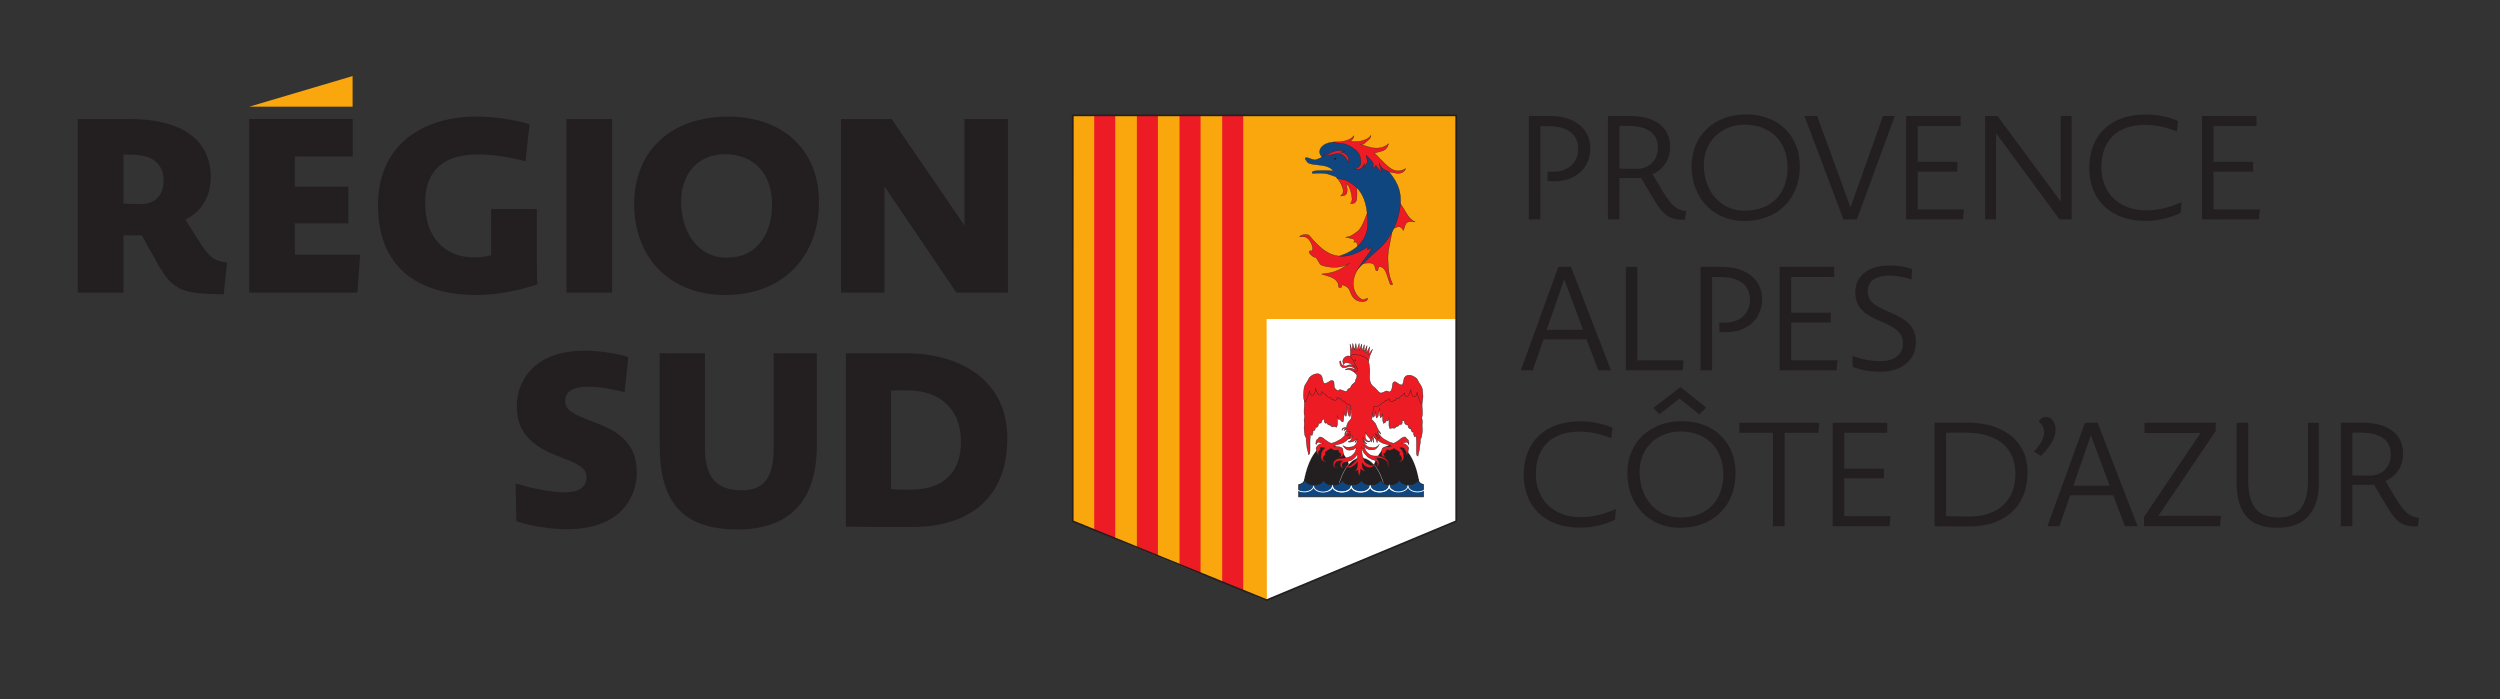 <?xml version="1.0" encoding="UTF-8" standalone="no"?>
<svg
   xmlns:dc="http://purl.org/dc/elements/1.1/"
   xmlns:cc="http://creativecommons.org/ns#"
   xmlns:rdf="http://www.w3.org/1999/02/22-rdf-syntax-ns#"
   xmlns:svg="http://www.w3.org/2000/svg"
   xmlns="http://www.w3.org/2000/svg"
   xmlns:sodipodi="http://sodipodi.sourceforge.net/DTD/sodipodi-0.dtd"
   xmlns:inkscape="http://www.inkscape.org/namespaces/inkscape"
   id="svg2"
   version="1.1"
   inkscape:version="1.0.2 (e86c8708, 2021-01-15)"
   xml:space="preserve"
   width="673.971"
   height="188.471"
   viewBox="0 0 673.971 188.471"
   sodipodi:docname="logo région site MPB.svg"><rect x="0" y="0" width="673.971" height="188.471" fill="#333333" stroke="none"/><defs
     id="defs6"><clipPath
       clipPathUnits="userSpaceOnUse"
       id="clipPath1217"><path
         d="m 385.532,640.309 c 0,0 -0.107,-68.848 -0.107,-82.043 v 0 c 0,0 24.557,-10.354 29.002,-11.807 v 0 l 9.868,-4.15 2.696,0.984 2.893,1.205 c 6.568,2.764 7.647,3.132 15.196,6.327 v 0 c 4.347,1.841 17.975,7.441 17.975,7.441 v 0 82.043 z"
         id="path1215" /></clipPath><clipPath
       clipPathUnits="userSpaceOnUse"
       id="clipPath1245"><path
         d="M 0,1190.551 H 841.89 V 0 H 0 Z"
         id="path1243" /></clipPath></defs><sodipodi:namedview
     pagecolor="#ffffff"
     bordercolor="#666666"
     borderopacity="1"
     objecttolerance="10"
     gridtolerance="10"
     guidetolerance="10"
     inkscape:pageopacity="0"
     inkscape:pageshadow="2"
     inkscape:window-width="1440"
     inkscape:window-height="811"
     id="namedview4"
     showgrid="false"
     showguides="true"
     inkscape:guide-bbox="true"
     inkscape:zoom="0.41606539"
     inkscape:cx="564.47188"
     inkscape:cy="25.77924"
     inkscape:window-x="0"
     inkscape:window-y="25"
     inkscape:window-maximized="0"
     inkscape:current-layer="g10"
     fit-margin-top="0"
     fit-margin-left="0"
     fit-margin-right="0"
     fit-margin-bottom="0"
     inkscape:document-rotation="0" /><g
     id="g10"
     inkscape:groupmode="layer"
     inkscape:label="bloc logo partenaires sans fond"
     transform="matrix(1.25,0,0,-1.25,229.413,577.309)"><g
       id="g1209"
       inkscape:label="LOGO-3-QUADRI"
       transform="matrix(1.067,0,0,1.067,-363.43,-246.231)"><g
         id="g1211"><g
           id="g1213"
           clip-path="url(#clipPath1217)"><g
             id="g1219"
             transform="translate(465.715,541.309)"><path
               d="M 0,0 -0.25,109.013 H -83.012 L -82.762,0 Z"
               style="fill:#f9a70d;fill-opacity:1;fill-rule:nonzero;stroke:none"
               id="path1221" /></g><g
             id="g1223"
             transform="translate(462.833,552.265)"><path
               d="m 0,0 2.658,46.873 -40.867,0.004 0.046,-57.382 z"
               style="fill:#ffffff;fill-opacity:1;fill-rule:nonzero;stroke:none"
               id="path1225" /></g><path
             d="m 394.026,650.312 h -4.25 v -96.378 h 4.25 z"
             style="fill:#ed1c24;fill-opacity:1;fill-rule:nonzero;stroke:none"
             id="path1227" /><path
             d="m 402.648,650.312 h -4.25 v -99.941 h 4.25 z"
             style="fill:#ed1c24;fill-opacity:1;fill-rule:nonzero;stroke:none"
             id="path1229" /><path
             d="m 411.272,650.325 h -4.25 V 546.559 h 4.25 z"
             style="fill:#ed1c24;fill-opacity:1;fill-rule:nonzero;stroke:none"
             id="path1231" /><path
             d="m 419.893,650.325 h -4.251 V 543.434 h 4.251 z"
             style="fill:#ed1c24;fill-opacity:1;fill-rule:nonzero;stroke:none"
             id="path1233" /></g></g><g
         id="g1235"
         transform="translate(462.948,558.265)"><path
           d="M 0,0 V 82.037 H -77.523 V 0 l 39.199,-15.956 z"
           style="fill:none;stroke:#231f20;stroke-width:0.355;stroke-linecap:round;stroke-linejoin:round;stroke-miterlimit:4;stroke-dasharray:none;stroke-opacity:1"
           id="path1237" /></g><g
         id="g1239"><g
           id="g1241"
           clip-path="url(#clipPath1245)"><g
             id="g1247"
             transform="translate(455.54,565.679)"><path
               d="m 0,0 c -0.657,5.058 -2.789,8.195 -5.196,8.195 -2.44,0 -4.557,-3.67 -5.167,-8.995"
               style="fill:#231f20;fill-opacity:1;fill-rule:nonzero;stroke:#ffffff;stroke-width:0.024;stroke-linecap:butt;stroke-linejoin:miter;stroke-miterlimit:4;stroke-dasharray:none;stroke-opacity:1"
               id="path1249" /></g><g
             id="g1251"
             transform="translate(442.379,564.832)"><path
               d="m 0,0 c -0.53,5.517 -2.756,8.982 -5.286,8.982 -2.337,0 -4.373,-3.362 -5.08,-8.316"
               style="fill:#231f20;fill-opacity:1;fill-rule:nonzero;stroke:#ffffff;stroke-width:0.024;stroke-linecap:butt;stroke-linejoin:miter;stroke-miterlimit:4;stroke-dasharray:none;stroke-opacity:1"
               id="path1253" /></g><g
             id="g1255"
             transform="translate(448.418,565.327)"><path
               d="m 0,0 c -0.935,3.616 -2.741,5.772 -4.734,5.772 -1.967,0 -3.728,-2.388 -4.655,-6.109"
               style="fill:#231f20;fill-opacity:1;fill-rule:nonzero;stroke:#ffffff;stroke-width:0.059;stroke-linecap:butt;stroke-linejoin:miter;stroke-miterlimit:4;stroke-dasharray:none;stroke-opacity:1"
               id="path1257" /></g><g
             id="g1259"
             transform="translate(442.098,589.787)"><path
               d="M 0,0 -0.218,0.078 H -0.432 -0.583 -0.801 L -0.974,0.027 -1.125,-0.053 -1.299,-0.132 -1.474,-0.158 -1.669,-0.132 -1.863,-0.104 -2.06,-0.028 -2.21,0.078 -2.363,0.232 -2.45,0.493 -2.471,0.676 -2.493,0.833 -2.58,0.886 -2.688,0.806 V 0.598 l 0.022,-0.235 0.086,-0.285 0.087,-0.21 0.13,-0.131 0.132,-0.127 0.171,-0.08 0.216,-0.026 0.197,0.026 h 0.173 l 0.175,0.08 0.215,0.051 0.283,0.076 h 0.26 L -0.345,-0.287 -0.15,-0.362 0,-0.443 0.196,-0.573 0.348,-0.678 0.522,-0.704 0.564,-0.521 0.5,-0.287 0.392,-0.132 0.282,-0.053 0.175,0.053 Z"
               style="fill:#ed1c24;fill-opacity:1;fill-rule:nonzero;stroke:none"
               id="path1261" /></g><g
             id="g1263"
             transform="translate(442.098,589.787)"><path
               d="M 0,0 -0.218,0.078 H -0.432 -0.583 -0.801 L -0.974,0.027 -1.125,-0.053 -1.299,-0.132 -1.474,-0.158 -1.669,-0.132 -1.863,-0.104 -2.06,-0.028 -2.21,0.078 -2.363,0.232 -2.45,0.493 -2.471,0.676 -2.493,0.833 -2.58,0.886 -2.688,0.806 V 0.598 l 0.022,-0.235 0.086,-0.285 0.087,-0.21 0.13,-0.131 0.132,-0.127 0.171,-0.08 0.216,-0.026 0.197,0.026 h 0.173 l 0.175,0.08 0.215,0.051 0.283,0.076 h 0.26 L -0.345,-0.287 -0.15,-0.362 0,-0.443 0.196,-0.573 0.348,-0.678 0.522,-0.704 0.564,-0.521 0.5,-0.287 0.392,-0.132 0.282,-0.053 0.175,0.053 Z"
               style="fill:none;stroke:#231f20;stroke-width:0.078;stroke-linecap:butt;stroke-linejoin:miter;stroke-miterlimit:4;stroke-dasharray:none;stroke-opacity:1"
               id="path1265" /></g><g
             id="g1267"
             transform="translate(442.469,588.968)"><path
               d="m 0,0 -0.261,0.036 -0.32,0.14 -0.432,0.069 -0.318,-0.036 -0.349,-0.139 -0.286,-0.207 0.171,0.034 0.233,0.037 h 0.289 l 0.345,-0.071 0.321,-0.139 0.229,-0.138 0.203,-0.106 1.356,0.183 -0.067,1.072 -0.76,0.781 -0.515,0.05 -0.135,0.833 -0.371,-0.108 -0.2,0.242 L -1.128,2.674 -1.36,2.709 -1.691,2.639 -1.952,2.482 -2.198,2.257 -2.345,2.05 -2.459,1.668 -2.399,1.25 -2.284,0.94 -2.17,1.146 -2.024,1.287 -1.795,1.356 -1.506,1.321 -1.158,1.25 -0.811,1.112 -0.463,0.901 -0.232,0.694 -0.029,0.49 0.058,0.209 Z"
               style="fill:#ed1c24;fill-opacity:1;fill-rule:nonzero;stroke:none"
               id="path1269" /></g><g
             id="g1271"
             transform="translate(442.469,588.968)"><path
               d="m 0,0 -0.261,0.036 -0.32,0.14 -0.432,0.069 -0.318,-0.036 -0.349,-0.139 -0.286,-0.207 0.171,0.034 0.233,0.037 h 0.289 l 0.345,-0.071 0.321,-0.139 0.229,-0.138 0.203,-0.106 1.356,0.183 -0.067,1.072 -0.76,0.781 -0.515,0.05 -0.135,0.833 -0.371,-0.108 -0.2,0.242 L -1.128,2.674 -1.36,2.709 -1.691,2.639 -1.952,2.482 -2.198,2.257 -2.345,2.05 -2.459,1.668 -2.399,1.25 -2.284,0.94 -2.17,1.146 -2.024,1.287 -1.795,1.356 -1.506,1.321 -1.158,1.25 -0.811,1.112 -0.463,0.901 -0.232,0.694 -0.029,0.49 0.058,0.209 0,0"
               style="fill:none;stroke:#231f20;stroke-width:0.078;stroke-linecap:butt;stroke-linejoin:miter;stroke-miterlimit:4;stroke-dasharray:none;stroke-opacity:1"
               id="path1273" /></g><g
             id="g1275"
             transform="translate(446.054,593.037)"><path
               d="m 0,0 -0.799,-1.023 0.205,1.496 -0.677,-1.263 0.148,1.523 -0.615,-1.353 0.052,1.543 -0.511,-1.332 -0.017,1.485 -0.47,-1.356 -0.044,1.454 -0.433,-1.392 -0.03,-0.039 -0.201,1.431 -0.27,-1.368 -0.357,1.368 -0.151,-1.452 -0.409,1.357 0.092,-1.478 0.008,-0.01 -0.008,-0.521 -0.008,-0.285 c 0,0 -0.002,-0.002 -0.004,-0.003 l 0.002,-0.002 -0.006,-0.221 c -0.015,-0.043 0.589,-0.014 0.559,-0.023 l 2.496,-0.665 c 0.135,-0.11 0.639,-0.109 0.621,-0.2 l 0.098,0.373 c -0.001,-0.005 0,-0.008 0,-0.011 l 0.138,0.549 h 0.006 c 0,0.004 -0.004,0.007 -0.004,0.012 l 0.023,0.085 z"
               style="fill:#ed1c24;fill-opacity:1;fill-rule:nonzero;stroke:none"
               id="path1277" /></g><g
             id="g1279"
             transform="translate(446.054,593.037)"><path
               d="m 0,0 -0.799,-1.023 0.205,1.496 -0.677,-1.263 0.148,1.523 -0.615,-1.353 0.052,1.543 -0.511,-1.332 -0.017,1.485 -0.47,-1.356 -0.044,1.454 -0.433,-1.392 -0.03,-0.039 -0.201,1.431 -0.27,-1.368 -0.357,1.368 -0.151,-1.452 -0.409,1.357 0.092,-1.478 0.008,-0.01 -0.008,-0.521 -0.008,-0.285 c 0,0 -0.002,-0.002 -0.004,-0.003 l 0.002,-0.002 -0.006,-0.221 c -0.015,-0.043 0.589,-0.014 0.559,-0.023 l 2.496,-0.665 c 0.135,-0.11 0.639,-0.109 0.621,-0.2 l 0.098,0.373 c -0.001,-0.005 0,-0.008 0,-0.011 l 0.138,0.549 h 0.006 c 0,0.004 -0.004,0.007 -0.004,0.012 l 0.023,0.085 z"
               style="fill:none;stroke:#231f20;stroke-width:0.078;stroke-linecap:butt;stroke-linejoin:miter;stroke-miterlimit:4;stroke-dasharray:none;stroke-opacity:1"
               id="path1281" /></g><g
             id="g1283"
             transform="translate(456.298,565.371)"><path
               d="M 0,0 V 0.31 C -0.739,0.468 -1.018,0.908 -1.046,1.431 -1.077,0.924 -1.58,0.502 -2.283,0.332 L -3.584,0.323 c -0.741,0.169 -1.274,0.619 -1.274,1.15 L -4.872,1.455 C -4.872,0.929 -5.391,0.481 -6.12,0.31 L -7.405,0.305 c -0.746,0.166 -1.281,0.615 -1.281,1.15 h -0.035 c 0,-0.55 -0.567,-1.017 -1.348,-1.169 l -1.084,-0.005 c -0.775,0.141 -1.348,0.585 -1.38,1.122 -0.019,-0.537 -0.576,-0.986 -1.34,-1.138 l -1.096,-0.004 c -0.757,0.138 -1.317,0.567 -1.372,1.085 -0.039,-0.508 -0.568,-0.936 -1.291,-1.095 h -1.226 c -0.725,0.159 -1.256,0.59 -1.289,1.102 -0.061,-0.543 -0.677,-0.986 -1.486,-1.102 h -0.835 c -0.815,0.116 -1.434,0.571 -1.486,1.119 -0.055,-0.519 -0.472,-0.949 -1.228,-1.089 V 0.122 -2.175 h 1.14 H -0.839 0 Z"
               style="fill:#104680;fill-opacity:1;fill-rule:nonzero;stroke:none"
               id="path1285" /></g><g
             id="g1287"
             transform="translate(456.298,565.371)"><path
               d="M 0,0 V 0.31 C -0.739,0.468 -1.018,0.908 -1.046,1.431 -1.077,0.924 -1.58,0.502 -2.283,0.332 L -3.584,0.323 c -0.741,0.169 -1.274,0.619 -1.274,1.15 L -4.872,1.455 C -4.872,0.929 -5.391,0.481 -6.12,0.31 L -7.405,0.305 c -0.746,0.166 -1.281,0.615 -1.281,1.15 h -0.035 c 0,-0.55 -0.567,-1.017 -1.348,-1.169 l -1.084,-0.005 c -0.775,0.141 -1.348,0.585 -1.38,1.122 -0.019,-0.537 -0.576,-0.986 -1.34,-1.138 l -1.096,-0.004 c -0.757,0.138 -1.317,0.567 -1.372,1.085 -0.039,-0.508 -0.568,-0.936 -1.291,-1.095 h -1.226 c -0.725,0.159 -1.256,0.59 -1.289,1.102 -0.061,-0.543 -0.677,-0.986 -1.486,-1.102 h -0.835 c -0.815,0.116 -1.434,0.571 -1.486,1.119 -0.055,-0.519 -0.472,-0.949 -1.228,-1.089 V 0.122 -2.175 h 1.14 H -0.839 0 Z"
               style="fill:none;stroke:#231f20;stroke-width:0.164;stroke-linecap:butt;stroke-linejoin:miter;stroke-miterlimit:4;stroke-dasharray:none;stroke-opacity:1"
               id="path1289" /></g><g
             id="g1291"
             transform="translate(441.593,581.861)"><path
               d="M 0,0 -0.854,0.842 V 0.85 H -0.862 L -1.075,1.062 -1.043,0.899 -1.551,1.029 -1.158,2.047 -3.243,2.579 -5.417,3.423 -6.503,5.086 -8.056,5.021 -8.408,3.475 -8.557,3.017 -8.979,2.961 -8.969,1.766 -9.337,0.642 v -0.929 l -0.062,-0.727 v -0.797 l 0.121,-0.596 -0.121,-0.727 0.062,-0.861 -0.062,-0.796 0.062,-0.795 0.118,-0.728 0.24,-0.465 v -0.594 l 0.12,-0.797 0.058,-0.662 0.181,-0.661 0.12,-0.663 0.237,0.199 0.062,0.594 v 0.928 1.129 l 0.06,1.191 0.359,-0.137 0.18,0.6 v 0.464 l 0.237,-0.135 0.239,0.4 0.067,0.453 0.174,-0.189 0.298,0.264 0.176,0.665 0.182,-0.134 0.361,0.265 0.178,0.598 0.003,0.04 0.088,-0.062 0.313,0.05 -0.046,-0.495 0.239,-0.329 0.298,0.067 0.241,-0.332 0.358,-0.133 0.066,0.217 0.115,-0.349 0.297,-0.2 0.419,0.067 0.48,-0.132 0.178,0.53 v 0.793 l -0.06,0.796 -0.036,0.199 h 0.106 l -0.028,-0.381 0.239,-0.397 0.299,0.081 0.24,-0.4 0.358,-0.158 0.121,0.477 0.058,0.953 v 0.539 l 0.117,-0.567 0.298,-0.269 0.178,0.599 v 0.927 l -0.028,0.468 0.362,-1.783 0.299,-0.265 0.179,0.596 v 0.926 z"
               style="fill:#ed1c24;fill-opacity:1;fill-rule:nonzero;stroke:none"
               id="path1293" /></g><g
             id="g1295"
             transform="translate(441.593,581.861)"><path
               d="M 0,0 -0.854,0.842 V 0.85 H -0.862 L -1.075,1.062 -1.043,0.899 -1.551,1.029 -1.158,2.047 -3.243,2.579 -5.417,3.423 -6.503,5.086 -8.056,5.021 -8.408,3.475 -8.557,3.017 -8.979,2.961 -8.969,1.766 -9.337,0.642 v -0.929 l -0.062,-0.727 v -0.797 l 0.121,-0.596 -0.121,-0.727 0.062,-0.861 -0.062,-0.796 0.062,-0.795 0.118,-0.728 0.24,-0.465 v -0.594 l 0.12,-0.797 0.058,-0.662 0.181,-0.661 0.12,-0.663 0.237,0.199 0.062,0.594 v 0.928 1.129 l 0.06,1.191 0.359,-0.137 0.18,0.6 v 0.464 l 0.237,-0.135 0.239,0.4 0.067,0.453 0.174,-0.189 0.298,0.264 0.176,0.665 0.182,-0.134 0.361,0.265 0.178,0.598 0.003,0.04 0.088,-0.062 0.313,0.05 -0.046,-0.495 0.239,-0.329 0.298,0.067 0.241,-0.332 0.358,-0.133 0.066,0.217 0.115,-0.349 0.297,-0.2 0.419,0.067 0.48,-0.132 0.178,0.53 v 0.793 l -0.06,0.796 -0.036,0.199 h 0.106 l -0.028,-0.381 0.239,-0.397 0.299,0.081 0.24,-0.4 0.358,-0.158 0.121,0.477 0.058,0.953 v 0.539 l 0.117,-0.567 0.298,-0.269 0.178,0.599 v 0.927 l -0.028,0.468 0.362,-1.783 0.299,-0.265 0.179,0.596 v 0.926 z"
               style="fill:none;stroke:#231f20;stroke-width:0.078;stroke-linecap:butt;stroke-linejoin:miter;stroke-miterlimit:4;stroke-dasharray:none;stroke-opacity:1"
               id="path1297" /></g><g
             id="g1299"
             transform="translate(456.109,580.56)"><path
               d="M 0,0 -0.061,0.729 V 1.655 L -0.389,2.661 C -0.4,2.77 -0.414,2.879 -0.428,2.986 L -0.417,3.975 -0.61,3.999 C -0.787,4.759 -1.013,5.348 -1.175,5.574 -1.528,6.076 -3.419,5.189 -4.07,5.101 -4.722,5.012 -5.698,4.836 -5.698,4.836 c 0,0 -0.206,-0.887 -1.126,-1.244 C -7.741,3.239 -8.923,3.356 -8.923,3.356 L -9.292,1.942 -10.081,1.167 -10.139,0.239 v -0.928 l 0.18,-0.596 0.298,0.267 0.201,0.99 v -0.81 l 0.181,-0.597 0.297,0.265 0.366,1.8 -0.03,-0.485 v -0.926 l 0.178,-0.599 0.298,0.267 0.115,0.597 v -0.566 l 0.059,-0.953 0.123,-0.476 0.357,0.156 0.239,0.398 0.299,-0.078 0.24,0.393 -0.03,0.384 h 0.109 L -6.7,-1.457 -6.757,-2.252 v -0.795 l 0.178,-0.528 0.477,0.132 0.421,-0.066 0.299,0.197 0.115,0.348 0.065,-0.216 0.356,0.133 0.24,0.333 0.3,-0.067 0.24,0.332 -0.044,0.492 0.312,-0.052 0.088,0.062 0.003,-0.041 0.18,-0.596 0.358,-0.265 0.179,0.135 0.18,-0.665 0.299,-0.264 0.169,0.187 0.069,-0.451 0.239,-0.399 0.242,0.133 v -0.462 l 0.175,-0.595 0.361,0.129 0.06,-1.192 v -1.126 -0.928 l 0.059,-0.594 0.24,-0.203 0.121,0.665 0.177,0.664 0.061,0.662 0.121,0.794 v 0.598 l 0.236,0.463 0.12,0.728 L 0,-3.775 -0.061,-2.979 0,-2.118 -0.12,-1.391 0,-0.794 Z"
               style="fill:#ed1c24;fill-opacity:1;fill-rule:nonzero;stroke:none"
               id="path1301" /></g><g
             id="g1303"
             transform="translate(456.109,580.56)"><path
               d="M 0,0 -0.061,0.729 V 1.655 L -0.389,2.661 C -0.4,2.77 -0.414,2.879 -0.428,2.986 L -0.417,3.975 -0.61,3.999 C -0.787,4.759 -1.013,5.348 -1.175,5.574 -1.528,6.076 -3.419,5.189 -4.07,5.101 -4.722,5.012 -5.698,4.836 -5.698,4.836 c 0,0 -0.206,-0.887 -1.126,-1.244 C -7.741,3.239 -8.923,3.356 -8.923,3.356 L -9.292,1.942 -10.081,1.167 -10.139,0.239 v -0.928 l 0.18,-0.596 0.298,0.267 0.201,0.99 v -0.81 l 0.181,-0.597 0.297,0.265 0.366,1.8 -0.03,-0.485 v -0.926 l 0.178,-0.599 0.298,0.267 0.115,0.597 v -0.566 l 0.059,-0.953 0.123,-0.476 0.357,0.156 0.239,0.398 0.299,-0.078 0.24,0.393 -0.03,0.384 h 0.109 L -6.7,-1.457 -6.757,-2.252 v -0.795 l 0.178,-0.528 0.477,0.132 0.421,-0.066 0.299,0.197 0.115,0.348 0.065,-0.216 0.356,0.133 0.24,0.333 0.3,-0.067 0.24,0.332 -0.044,0.492 0.312,-0.052 0.088,0.062 0.003,-0.041 0.18,-0.596 0.358,-0.265 0.179,0.135 0.18,-0.665 0.299,-0.264 0.169,0.187 0.069,-0.451 0.239,-0.399 0.242,0.133 v -0.462 l 0.175,-0.595 0.361,0.129 0.06,-1.192 v -1.126 -0.928 l 0.059,-0.594 0.24,-0.203 0.121,0.665 0.177,0.664 0.061,0.662 0.121,0.794 v 0.598 l 0.236,0.463 0.12,0.728 L 0,-3.775 -0.061,-2.979 0,-2.118 -0.12,-1.391 0,-0.794 Z"
               style="fill:none;stroke:#231f20;stroke-width:0.078;stroke-linecap:butt;stroke-linejoin:miter;stroke-miterlimit:4;stroke-dasharray:none;stroke-opacity:1"
               id="path1305" /></g><g
             id="g1307"
             transform="translate(450.313,564.41)"><path
               d="M 0,0 C -0.539,0.216 -0.897,0.602 -0.897,1.036 L -0.909,1.017 c 0,-0.676 -0.855,-1.221 -1.909,-1.221 -1.054,0 -1.909,0.545 -1.909,1.221 h -0.035 c 0,-0.676 -0.854,-1.221 -1.906,-1.221 -1.056,0 -1.909,0.545 -1.909,1.221 l 0.005,-0.025 c 0,-0.674 -0.853,-1.22 -1.908,-1.22 -1.052,0 -1.907,0.546 -1.907,1.22 l 0.011,-0.023 c 0,-0.676 -0.855,-1.221 -1.909,-1.221 -1.054,0 -1.909,0.545 -1.909,1.221 l 0.013,0.034 c 0,-0.675 -0.855,-1.218 -1.908,-1.218 -1.054,0 -1.909,0.543 -1.909,1.218 l 0.011,0.014 c 0,-0.427 -0.252,-0.746 -0.773,-0.964"
               style="fill:none;stroke:#ffffff;stroke-width:0.178;stroke-linecap:butt;stroke-linejoin:miter;stroke-miterlimit:4;stroke-dasharray:none;stroke-opacity:1"
               id="path1309" /></g><g
             id="g1311"
             transform="translate(457.937,564.391)"><path
               d="M 0,0 C -0.539,0.217 -0.896,0.597 -0.896,1.035 L -0.909,1.014 c 0,-0.674 -0.854,-1.22 -1.909,-1.22 -1.052,0 -1.909,0.546 -1.909,1.22 H -4.76 c 0,-0.674 -0.853,-1.22 -1.91,-1.22 -1.055,0 -1.906,0.546 -1.906,1.22 l 0.005,-0.021 c 0,-0.675 -0.854,-1.222 -1.908,-1.222 -1.052,0 -1.91,0.547 -1.91,1.222 l 0.014,-0.026 c 0,-0.676 -0.854,-1.222 -1.908,-1.222 -1.056,0 -1.911,0.546 -1.911,1.222 L -16.182,1 c 0,-0.673 -0.852,-1.22 -1.909,-1.22 -1.054,0 -1.907,0.547 -1.907,1.22 l 0.011,0.016 c 0,-0.428 -0.253,-0.746 -0.775,-0.967"
               style="fill:none;stroke:#ffffff;stroke-width:0.178;stroke-linecap:butt;stroke-linejoin:miter;stroke-miterlimit:4;stroke-dasharray:none;stroke-opacity:1"
               id="path1313" /></g><g
             id="g1315"
             transform="translate(453.219,573.291)"><path
               d="m 0,0 -0.135,0.182 -0.15,0.132 -0.195,0.181 -0.215,0.103 -0.22,0.05 h -0.302 l -0.097,-0.006 0.031,0.034 0.242,0.131 0.258,0.047 c 0.026,0.003 0.047,0.006 0.072,0.01 L -0.695,0.858 -0.437,0.963 -0.241,0.937 -0.11,0.831 0.04,0.702 0.104,0.467 0.173,0.648 0.147,0.937 0.104,1.17 0.019,1.38 -0.153,1.561 -0.327,1.692 H -0.332 L -0.351,1.772 -0.566,1.979 -0.807,2.004 -1.089,1.875 -1.326,1.772 -1.565,1.561 -1.824,1.354 -2.129,1.17 -2.411,0.963 -2.736,0.807 -2.966,0.715 -3.322,0.831 -3.668,0.937 -4.015,1.093 -4.386,1.302 -4.687,1.458 -4.992,1.639 -5.316,1.927 -5.577,2.187 -5.756,2.395 -6.009,2.683 -6.25,2.967 -6.531,3.33 -7.465,3.565 -6.812,1.927 -6.531,1.664 -6.229,1.484 -5.881,1.17 -5.425,0.882 -5.036,0.702 -4.687,0.598 -4.299,0.495 -4.015,0.441 -3.604,0.233 -3.431,0.156 -3.799,0.078 -4.06,0.051 -4.319,0.026 -4.603,0 l -0.239,-0.054 -0.217,-0.129 -0.17,-0.181 -0.087,-0.311 0.026,-0.177 -0.005,-0.006 -0.064,-0.262 -0.024,-0.234 0.024,-0.261 0.108,-0.156 0.128,-0.18 0.177,-0.054 0.214,-0.026 h 0.174 l 0.152,0.051 -0.128,0.029 -0.176,0.023 -0.108,0.157 -0.087,0.156 v 0.21 l 0.04,0.093 0.069,-0.015 0.15,0.051 0.112,0.156 0.086,0.157 0.062,0.18 0.087,0.183 0.197,-0.051 0.303,-0.024 0.303,0.024 0.239,0.079 0.174,0.076 0.175,0.157 0.13,-0.051 0.174,-0.106 0.214,-0.129 0.242,-0.158 0.215,-0.154 0.174,-0.132 0.042,-0.105 -0.042,-0.153 v -0.211 l 0.065,-0.181 0.195,-0.103 0.04,-0.013 0.025,-0.145 0.108,-0.208 0.065,-0.208 -0.043,-0.208 -0.13,-0.127 -0.152,-0.107 -0.261,-0.025 0.13,-0.106 0.218,-0.025 0.129,0.053 0.131,0.103 0.174,0.132 0.13,0.206 0.065,0.262 0.021,0.287 -0.021,0.232 -0.053,0.101 0.028,0.028 0.025,0.236 -0.045,0.18 -0.15,0.132 v 0.184 l -0.088,0.153 -0.13,0.133 -0.174,0.208 -0.216,0.156 h 0.108 l 0.153,0.025 0.173,0.027 0.174,0.024 h 0.195 0.129 l 0.065,-0.076 -0.107,-0.078 0.042,-0.21 0.108,-0.234 0.174,-0.105 0.022,-0.077 0.065,-0.182 V -1.303 L -0.393,-1.51 -0.48,-1.668 h 0.087 l 0.152,0.13 0.151,0.184 0.044,0.18 0.046,0.211 0.019,0.233 -0.033,0.103 0.076,0.08 0.066,0.208 -0.043,0.207 z"
               style="fill:#ed1c24;fill-opacity:1;fill-rule:nonzero;stroke:none"
               id="path1317" /></g><g
             id="g1319"
             transform="translate(453.219,573.291)"><path
               d="m 0,0 -0.135,0.182 -0.15,0.132 -0.195,0.181 -0.215,0.103 -0.22,0.05 h -0.302 l -0.097,-0.006 0.031,0.034 0.242,0.131 0.258,0.047 c 0.026,0.003 0.047,0.006 0.072,0.01 L -0.695,0.858 -0.437,0.963 -0.241,0.937 -0.11,0.831 0.04,0.702 0.104,0.467 0.173,0.648 0.147,0.937 0.104,1.17 0.019,1.38 -0.153,1.561 -0.327,1.692 H -0.332 L -0.351,1.772 -0.566,1.979 -0.807,2.004 -1.089,1.875 -1.326,1.772 -1.565,1.561 -1.824,1.354 -2.129,1.17 -2.411,0.963 -2.736,0.807 -2.966,0.715 -3.322,0.831 -3.668,0.937 -4.015,1.093 -4.386,1.302 -4.687,1.458 -4.992,1.639 -5.316,1.927 -5.577,2.187 -5.756,2.395 -6.009,2.683 -6.25,2.967 -6.531,3.33 -7.465,3.565 -6.812,1.927 -6.531,1.664 -6.229,1.484 -5.881,1.17 -5.425,0.882 -5.036,0.702 -4.687,0.598 -4.299,0.495 -4.015,0.441 -3.604,0.233 -3.431,0.156 -3.799,0.078 -4.06,0.051 -4.319,0.026 -4.603,0 l -0.239,-0.054 -0.217,-0.129 -0.17,-0.181 -0.087,-0.311 0.026,-0.177 -0.005,-0.006 -0.064,-0.262 -0.024,-0.234 0.024,-0.261 0.108,-0.156 0.128,-0.18 0.177,-0.054 0.214,-0.026 h 0.174 l 0.152,0.051 -0.128,0.029 -0.176,0.023 -0.108,0.157 -0.087,0.156 v 0.21 l 0.04,0.093 0.069,-0.015 0.15,0.051 0.112,0.156 0.086,0.157 0.062,0.18 0.087,0.183 0.197,-0.051 0.303,-0.024 0.303,0.024 0.239,0.079 0.174,0.076 0.175,0.157 0.13,-0.051 0.174,-0.106 0.214,-0.129 0.242,-0.158 0.215,-0.154 0.174,-0.132 0.042,-0.105 -0.042,-0.153 v -0.211 l 0.065,-0.181 0.195,-0.103 0.04,-0.013 0.025,-0.145 0.108,-0.208 0.065,-0.208 -0.043,-0.208 -0.13,-0.127 -0.152,-0.107 -0.261,-0.025 0.13,-0.106 0.218,-0.025 0.129,0.053 0.131,0.103 0.174,0.132 0.13,0.206 0.065,0.262 0.021,0.287 -0.021,0.232 -0.053,0.101 0.028,0.028 0.025,0.236 -0.045,0.18 -0.15,0.132 v 0.184 l -0.088,0.153 -0.13,0.133 -0.174,0.208 -0.216,0.156 h 0.108 l 0.153,0.025 0.173,0.027 0.174,0.024 h 0.195 0.129 l 0.065,-0.076 -0.107,-0.078 0.042,-0.21 0.108,-0.234 0.174,-0.105 0.022,-0.077 0.065,-0.182 V -1.303 L -0.393,-1.51 -0.48,-1.668 h 0.087 l 0.152,0.13 0.151,0.184 0.044,0.18 0.046,0.211 0.019,0.233 -0.033,0.103 0.076,0.08 0.066,0.208 -0.043,0.207 z"
               style="fill:none;stroke:#231f20;stroke-width:0.078;stroke-linecap:butt;stroke-linejoin:miter;stroke-miterlimit:4;stroke-dasharray:none;stroke-opacity:1"
               id="path1321" /></g><g
             id="g1323"
             transform="translate(441.275,576.615)"><path
               d="m 0,0 -0.283,-0.365 -0.239,-0.286 -0.25,-0.285 -0.181,-0.21 -0.262,-0.26 -0.326,-0.285 -0.303,-0.182 -0.303,-0.158 -0.369,-0.207 -0.347,-0.157 -0.347,-0.105 -0.356,-0.117 -0.23,0.091 -0.327,0.158 -0.281,0.21 -0.301,0.181 -0.263,0.205 -0.237,0.211 -0.239,0.105 -0.284,0.129 -0.238,-0.026 -0.216,-0.208 -0.016,-0.08 h -0.007 l -0.173,-0.131 -0.173,-0.18 -0.087,-0.206 -0.042,-0.237 -0.022,-0.287 0.064,-0.18 0.064,0.233 0.153,0.129 0.131,0.105 0.195,0.027 0.26,-0.104 0.01,0.004 c 0.038,-0.008 0.074,-0.014 0.126,-0.02 l 0.212,-0.038 0.238,-0.128 0.03,-0.035 -0.096,0.007 H -5.62 l -0.215,-0.052 -0.218,-0.104 -0.193,-0.182 -0.153,-0.128 -0.13,-0.183 -0.085,-0.132 -0.046,-0.207 0.066,-0.21 0.074,-0.078 -0.031,-0.102 0.022,-0.233 0.042,-0.211 0.046,-0.183 0.151,-0.182 0.151,-0.127 h 0.086 l -0.086,0.155 -0.021,0.209 v 0.209 l 0.065,0.18 0.021,0.078 0.176,0.105 0.107,0.235 0.042,0.207 -0.109,0.078 0.067,0.077 h 0.131 0.194 l 0.173,-0.027 0.175,-0.024 0.15,-0.026 h 0.108 l -0.216,-0.154 -0.173,-0.212 -0.129,-0.127 -0.088,-0.156 v -0.183 l -0.154,-0.132 -0.04,-0.183 0.018,-0.233 0.034,-0.028 -0.052,-0.101 -0.024,-0.235 0.024,-0.287 0.063,-0.26 0.131,-0.209 0.173,-0.129 0.129,-0.102 0.132,-0.053 0.216,0.026 0.131,0.105 -0.26,0.024 -0.152,0.105 -0.132,0.128 -0.043,0.207 0.067,0.21 0.108,0.21 0.027,0.14 0.038,0.015 0.193,0.105 0.068,0.18 v 0.212 l -0.045,0.153 0.045,0.103 0.173,0.133 0.215,0.157 0.241,0.154 0.217,0.132 0.171,0.103 0.131,0.052 0.174,-0.155 0.175,-0.081 0.238,-0.076 0.303,-0.026 0.304,0.026 0.194,0.051 0.088,-0.18 0.065,-0.182 0.087,-0.159 0.108,-0.154 0.151,-0.051 0.07,0.011 0.038,-0.092 v -0.207 l -0.086,-0.157 -0.107,-0.155 -0.174,-0.027 -0.13,-0.025 0.15,-0.055 H -1.8 l 0.216,0.028 0.175,0.052 0.129,0.182 0.108,0.157 0.021,0.258 -0.021,0.235 -0.065,0.263 -0.005,0.006 0.027,0.175 -0.086,0.314 -0.174,0.18 -0.217,0.129 -0.241,0.054 -0.279,0.025 -0.263,0.026 -0.258,0.027 -0.37,0.076 0.174,0.077 0.413,0.21 0.281,0.052 0.391,0.104 0.345,0.105 0.393,0.181 0.455,0.29 0.348,0.312 0.303,0.18 0.281,0.26 0.652,1.639 z"
               style="fill:#ed1c24;fill-opacity:1;fill-rule:nonzero;stroke:none"
               id="path1325" /></g><g
             id="g1327"
             transform="translate(441.275,576.615)"><path
               d="m 0,0 -0.283,-0.365 -0.239,-0.286 -0.25,-0.285 -0.181,-0.21 -0.262,-0.26 -0.326,-0.285 -0.303,-0.182 -0.303,-0.158 -0.369,-0.207 -0.347,-0.157 -0.347,-0.105 -0.356,-0.117 -0.23,0.091 -0.327,0.158 -0.281,0.21 -0.301,0.181 -0.263,0.205 -0.237,0.211 -0.239,0.105 -0.284,0.129 -0.238,-0.026 -0.216,-0.208 -0.016,-0.08 h -0.007 l -0.173,-0.131 -0.173,-0.18 -0.087,-0.206 -0.042,-0.237 -0.022,-0.287 0.064,-0.18 0.064,0.233 0.153,0.129 0.131,0.105 0.195,0.027 0.26,-0.104 0.01,0.004 c 0.038,-0.008 0.074,-0.014 0.126,-0.02 l 0.212,-0.038 0.238,-0.128 0.03,-0.035 -0.096,0.007 H -5.62 l -0.215,-0.052 -0.218,-0.104 -0.193,-0.182 -0.153,-0.128 -0.13,-0.183 -0.085,-0.132 -0.046,-0.207 0.066,-0.21 0.074,-0.078 -0.031,-0.102 0.022,-0.233 0.042,-0.211 0.046,-0.183 0.151,-0.182 0.151,-0.127 h 0.086 l -0.086,0.155 -0.021,0.209 v 0.209 l 0.065,0.18 0.021,0.078 0.176,0.105 0.107,0.235 0.042,0.207 -0.109,0.078 0.067,0.077 h 0.131 0.194 l 0.173,-0.027 0.175,-0.024 0.15,-0.026 h 0.108 l -0.216,-0.154 -0.173,-0.212 -0.129,-0.127 -0.088,-0.156 v -0.183 l -0.154,-0.132 -0.04,-0.183 0.018,-0.233 0.034,-0.028 -0.052,-0.101 -0.024,-0.235 0.024,-0.287 0.063,-0.26 0.131,-0.209 0.173,-0.129 0.129,-0.102 0.132,-0.053 0.216,0.026 0.131,0.105 -0.26,0.024 -0.152,0.105 -0.132,0.128 -0.043,0.207 0.067,0.21 0.108,0.21 0.027,0.14 0.038,0.015 0.193,0.105 0.068,0.18 v 0.212 l -0.045,0.153 0.045,0.103 0.173,0.133 0.215,0.157 0.241,0.154 0.217,0.132 0.171,0.103 0.131,0.052 0.174,-0.155 0.175,-0.081 0.238,-0.076 0.303,-0.026 0.304,0.026 0.194,0.051 0.088,-0.18 0.065,-0.182 0.087,-0.159 0.108,-0.154 0.151,-0.051 0.07,0.011 0.038,-0.092 v -0.207 l -0.086,-0.157 -0.107,-0.155 -0.174,-0.027 -0.13,-0.025 0.15,-0.055 H -1.8 l 0.216,0.028 0.175,0.052 0.129,0.182 0.108,0.157 0.021,0.258 -0.021,0.235 -0.065,0.263 -0.005,0.006 0.027,0.175 -0.086,0.314 -0.174,0.18 -0.217,0.129 -0.241,0.054 -0.279,0.025 -0.263,0.026 -0.258,0.027 -0.37,0.076 0.174,0.077 0.413,0.21 0.281,0.052 0.391,0.104 0.345,0.105 0.393,0.181 0.455,0.29 0.348,0.312 0.303,0.18 0.281,0.26 0.652,1.639 z"
               style="fill:none;stroke:#231f20;stroke-width:0.078;stroke-linecap:butt;stroke-linejoin:miter;stroke-miterlimit:4;stroke-dasharray:none;stroke-opacity:1"
               id="path1329" /></g><g
             id="g1331"
             transform="translate(456.169,584.27)"><path
               d="M 0,0 -0.06,0.662 -0.24,1.193 -0.477,1.588 -0.778,2.054 C -0.965,2.38 -1.075,2.7 -1.254,2.856 -1.43,3.011 -2.096,3.522 -2.75,3.509 -3.408,3.5 -3.693,3.055 -3.761,2.846 -3.827,2.635 -3.929,1.668 -4.161,1.57 -4.393,1.469 -4.77,1.658 -5.024,1.858 -5.281,2.058 -5.557,2.311 -5.901,2.09 -6.246,1.869 -6.002,0.416 -6.634,0.138 -6.812,0.061 -7.133,0.336 -7.312,0.325 -7.486,0.317 -8.218,-0.184 -8.54,-0.083 -8.863,0.016 -9.273,0.526 -9.452,0.748 -9.628,0.969 -9.89,1.133 -9.971,1.196 l -0.289,0.277 -0.174,0.277 -0.031,0.078 c -0.244,0.469 -0.263,0.851 -0.276,1.147 -0.015,0.324 0.087,1.224 0.044,1.701 -0.044,0.471 -0.149,1.106 -0.178,1.286 -0.017,0.106 -0.089,0.25 -0.067,0.461 v 0.014 l -0.272,0.345 -0.065,0.066 c -0.029,0.017 -0.052,0.036 -0.075,0.056 -0.022,0.021 -0.055,0.045 -0.094,0.072 l -0.136,0.105 -0.1,0.067 C -12,7.316 -12.422,7.443 -12.747,7.553 l -0.145,0.027 -0.346,0.036 -0.346,0.069 h -0.318 -0.261 l -0.204,-0.069 -0.114,-0.175 -0.086,-0.21 0.2,-0.242 0.145,-0.241 0.174,-0.277 0.187,-0.339 0.2,-0.455 0.156,-0.323 0.135,-0.188 0.156,-0.35 V 4.469 l -0.268,-0.187 -0.313,-0.029 -0.179,0.029 0.302,-0.344 0.232,-0.213 0.144,-0.17 V 3.241 L -13.382,2.93 -13.499,2.687 -13.614,2.375 -13.643,2.133 c -0.045,-0.092 -0.222,-0.176 -0.534,-0.465 -0.308,-0.287 -0.343,-0.576 -0.454,-0.711 -0.11,-0.133 -0.356,-0.164 -0.453,-0.266 -0.102,-0.1 -0.224,-0.441 -0.369,-0.475 -0.144,-0.033 -0.732,0.2 -1.02,0.31 -0.287,0.109 -0.333,0.056 -0.566,-0.099 -0.232,-0.156 -0.654,0.332 -0.788,0.553 -0.132,0.223 -0.008,1.066 -0.199,1.309 -0.187,0.245 -0.588,0.146 -0.786,-0.008 -0.2,-0.158 -0.71,-0.501 -1.064,-0.423 -0.356,0.076 -0.356,1.296 -0.612,1.564 -0.255,0.266 -0.532,0.509 -1.319,0.288 -0.788,-0.221 -1.142,-0.766 -1.212,-0.908 l -0.241,-0.463 -0.296,-0.466 -0.239,-0.394 -0.181,-0.533 -0.06,-0.662 -0.058,-0.728 0.058,-0.794 0.123,-0.53 0.236,-0.132 0.121,0.264 0.179,0.465 0.181,0.462 0.177,0.532 0.121,0.529 0.121,-0.464 0.118,-0.332 0.301,-0.132 0.297,0.132 0.24,0.399 0.119,0.397 0.06,0.53 0.181,-0.598 0.177,-0.461 0.241,-0.267 0.358,-0.065 0.298,0.264 v 0.462 l 0.362,-0.394 0.296,-0.201 0.358,-0.331 0.3,-0.265 h 0.421 l 0.236,-0.396 0.241,0.064 0.236,-0.264 h 0.301 l 0.24,0.2 0.179,0.396 0.36,-0.332 0.299,0.068 0.227,-0.346 0.589,-0.299 0.465,-0.516 0.714,-0.148 0.022,-0.016 -0.026,-0.129 0.028,-0.311 0.058,-0.386 0.06,-0.192 0.025,-0.082 -0.028,-0.174 0.028,-0.311 0.042,-0.159 0.02,-0.05 -0.062,-0.243 v -0.314 l -0.028,-0.276 -0.143,-0.244 -0.146,-0.173 -0.203,-0.209 -0.2,-0.277 -0.147,-0.345 -0.088,-0.281 -0.029,-0.348 h -0.374 l -0.377,-0.137 -0.172,-0.209 v -0.276 l 0.086,0.242 0.203,0.137 0.201,0.073 0.35,-0.035 -0.32,-0.175 -0.144,-0.277 0.173,0.139 0.174,0.103 h 0.2 l 0.234,0.035 -0.261,-0.208 -0.232,-0.346 -0.115,-0.384 0.088,-0.206 0.057,0.241 0.114,0.279 0.144,0.106 0.235,0.067 h 0.2 l 0.262,0.07 -0.117,-0.243 -0.145,-0.244 -0.173,-0.174 -0.262,-0.137 0.205,-0.036 0.201,0.036 0.202,0.104 0.232,0.207 -0.117,-0.276 -0.057,-0.245 -0.115,-0.275 -0.203,-0.21 0.232,-0.033 0.232,0.138 0.205,0.278 0.229,0.276 -0.147,-0.313 -0.082,-0.277 -0.147,-0.312 -0.319,-0.275 -0.261,-0.106 0.116,-0.071 h 0.26 l 0.261,0.035 0.261,0.07 0.288,0.106 0.175,0.173 0.26,0.204 -0.059,-0.239 -0.115,-0.244 -0.086,-0.244 0.174,0.21 0.115,0.173 0.173,0.381 0.03,-0.207 -0.06,-0.313 -0.057,-0.244 -0.115,-0.241 -0.203,-0.208 -0.146,-0.141 -0.23,-0.138 -0.315,-0.103 -0.351,-0.036 -0.376,-0.036 -0.46,0.036 -0.292,0.172 -0.287,0.105 0.143,-0.173 0.144,-0.207 0.204,-0.209 0.229,-0.175 0.264,-0.103 0.316,-0.035 0.289,0.035 0.318,0.034 0.26,0.103 0.204,0.141 0.23,0.276 0.031,-0.379 -0.089,-0.278 -0.086,-0.244 -0.117,-0.21 -0.201,-0.241 -0.261,-0.241 -0.23,-0.209 -0.261,-0.104 -0.261,-0.103 -0.318,-0.107 -0.317,-0.034 -0.405,-0.036 -0.346,-0.034 h -0.347 l -0.32,-0.072 -0.259,-0.067 -0.29,-0.174 -0.232,-0.172 -0.144,-0.208 -0.114,-0.21 -0.03,-0.311 0.03,-0.242 0.114,-0.281 0.144,-0.136 0.174,-0.07 0.201,-0.035 0.203,0.068 0.174,0.244 -0.144,-0.139 -0.146,-0.105 h -0.174 l -0.173,0.105 -0.085,0.208 v 0.21 l 0.028,0.243 0.116,0.241 0.231,0.21 0.291,0.105 0.318,0.068 0.258,-0.036 h 0.349 l -0.231,-0.137 -0.176,-0.243 -0.086,-0.347 0.029,-0.28 0.144,-0.207 0.235,-0.173 h 0.345 l -0.145,0.07 -0.173,0.207 -0.058,0.244 0.058,0.278 0.173,0.208 0.232,0.104 0.319,0.034 0.344,0.105 0.291,0.137 0.405,0.105 0.288,0.207 0.291,0.209 0.288,0.278 0.203,0.278 0.259,0.415 -0.028,-0.415 v -0.349 l -0.145,-0.311 -0.143,-0.278 -0.232,-0.243 -0.261,-0.276 -0.232,-0.208 -0.203,-0.209 -0.232,-0.173 -0.288,-0.071 h -0.29 l -0.257,0.034 -0.232,0.07 -0.319,0.279 0.231,-0.279 0.203,-0.207 0.288,-0.141 0.203,-0.102 0.318,0.033 0.375,0.105 0.262,0.139 0.259,0.21 0.261,0.173 0.261,0.312 0.23,0.241 -0.085,-0.173 0.028,-0.275 -0.028,-0.315 -0.03,-0.348 -0.115,-0.311 -0.146,-0.174 -0.201,-0.105 -0.319,0.036 0.23,-0.139 h 0.263 l 0.201,0.035 0.259,0.138 v -0.241 l 0.031,-0.347 0.115,-0.381 0.115,-0.277 0.058,0.241 0.086,0.314 0.089,0.38 0.056,0.311 0.03,0.209 0.173,-0.209 0.202,-0.138 0.202,-0.103 0.318,0.068 -0.23,0.103 -0.116,0.175 -0.145,0.244 -0.085,0.207 -0.06,0.279 -0.026,0.207 0.056,0.348 0.206,-0.278 0.17,-0.244 0.318,-0.173 0.232,-0.104 0.233,-0.103 0.345,-0.037 0.29,0.105 0.288,0.068 0.232,0.211 0.201,0.173 0.173,0.313 -0.112,-0.138 -0.176,-0.105 -0.174,-0.07 -0.2,-0.069 -0.204,-0.034 -0.289,0.103 -0.288,0.139 -0.291,0.138 -0.231,0.173 -0.203,0.173 -0.144,0.279 -0.145,0.345 -0.174,0.454 -0.113,0.52 -0.06,0.625 -0.059,0.799 0.119,-0.419 0.142,-0.347 0.202,-0.381 0.232,-0.277 0.319,-0.347 0.262,-0.278 0.287,-0.173 0.345,-0.209 0.349,-0.174 0.346,-0.068 0.202,-0.104 0.204,-0.139 0.115,-0.174 0.088,-0.312 V -14.7 l -0.115,-0.21 -0.378,-0.209 0.29,0.036 0.23,0.139 0.174,0.21 0.116,0.278 v 0.275 l -0.086,0.315 -0.171,0.312 -0.263,0.204 -0.406,0.142 0.289,-0.036 h 0.26 0.319 0.377 l 0.377,-0.106 0.375,-0.172 0.26,-0.173 0.232,-0.243 0.175,-0.276 0.084,-0.417 v -0.557 l 0.116,0.417 v 0.383 l -0.086,0.38 -0.175,0.313 -0.258,0.278 -0.319,0.243 -0.434,0.174 -0.347,0.14 -0.405,0.033 h -0.49 -0.435 l -0.436,0.105 -0.346,0.138 -0.345,0.242 -0.29,0.279 -0.203,0.243 -0.144,0.383 -0.146,0.346 -0.288,0.416 0.288,-0.243 0.233,-0.243 0.288,-0.207 0.434,-0.177 0.406,-0.033 0.491,0.033 0.316,0.108 0.29,0.209 0.319,0.378 0.233,0.454 -0.175,-0.279 -0.231,-0.208 -0.259,-0.139 -0.319,-0.103 -0.347,-0.036 -0.435,0.07 -0.404,0.069 -0.319,0.172 -0.348,0.279 -0.23,0.383 -0.203,0.349 -0.143,0.448 0.143,-0.346 0.203,-0.279 0.29,-0.278 0.26,-0.068 -0.32,0.242 -0.145,0.246 -0.143,0.276 -0.203,0.623 0.203,-0.379 0.232,-0.313 0.23,-0.172 0.261,-0.142 h 0.29 l 0.202,0.107 0.086,0.102 -0.231,-0.033 h -0.229 l -0.262,0.138 -0.174,0.239 -0.144,0.349 v 0.453 l 0.058,0.346 0.029,0.418 0.085,-0.453 0.203,-0.311 0.262,-0.312 0.317,-0.348 0.172,-0.451 0.117,-0.244 0.115,0.349 -0.057,0.311 -0.175,0.418 0.263,-0.313 0.144,-0.348 0.144,-0.556 0.029,0.488 v 0.346 l -0.118,0.348 -0.085,0.347 0.174,-0.174 0.231,-0.278 0.175,-0.243 0.116,-0.242 0.113,-0.346 0.086,-0.246 0.087,0.348 v 0.418 l -0.087,0.346 -0.143,0.277 -0.233,0.416 0.261,-0.138 0.147,-0.173 0.173,-0.277 0.172,-0.418 0.117,0.035 -0.06,0.45 -0.086,0.347 -0.173,0.312 -0.088,0.212 0.204,-0.07 0.203,-0.108 0.288,-0.278 -0.202,0.42 -0.319,0.448 -0.201,0.384 -0.175,0.416 -0.174,0.418 -0.345,0.416 -0.261,0.312 -0.233,0.102 0.119,0.452 0.083,0.417 v 0.519 l 0.01,0.09 0.106,0.294 0.059,0.45 0.03,0.418 1.184,0.179 0.466,0.515 0.587,0.302 0.227,0.344 0.3,-0.065 0.361,0.332 0.177,-0.396 0.24,-0.2 h 0.301 l 0.237,0.264 0.24,-0.064 0.24,0.396 h 0.42 l 0.295,0.263 0.36,0.334 0.299,0.198 0.361,0.395 v -0.461 l 0.295,-0.266 0.36,0.066 0.241,0.266 0.18,0.463 0.179,0.597 0.058,-0.531 0.122,-0.398 0.237,-0.397 0.297,-0.133 0.302,0.133 0.119,0.332 0.118,0.463 0.123,-0.529 0.179,-0.532 0.178,-0.463 0.181,-0.462 0.119,-0.266 0.238,0.131 0.12,0.53 0.06,0.796 z"
               style="fill:#ed1c24;fill-opacity:1;fill-rule:nonzero;stroke:none"
               id="path1333" /></g><g
             id="g1335"
             transform="translate(456.169,584.27)"><path
               d="M 0,0 -0.06,0.662 -0.24,1.193 -0.477,1.588 -0.778,2.054 C -0.965,2.38 -1.075,2.7 -1.254,2.856 -1.43,3.011 -2.096,3.522 -2.75,3.509 -3.408,3.5 -3.693,3.055 -3.761,2.846 -3.827,2.635 -3.929,1.668 -4.161,1.57 -4.393,1.469 -4.77,1.658 -5.024,1.858 -5.281,2.058 -5.557,2.311 -5.901,2.09 -6.246,1.869 -6.002,0.416 -6.634,0.138 -6.812,0.061 -7.133,0.336 -7.312,0.325 -7.486,0.317 -8.218,-0.184 -8.54,-0.083 -8.863,0.016 -9.273,0.526 -9.452,0.748 -9.628,0.969 -9.89,1.133 -9.971,1.196 l -0.289,0.277 -0.174,0.277 -0.031,0.078 c -0.244,0.469 -0.263,0.851 -0.276,1.147 -0.015,0.324 0.087,1.224 0.044,1.701 -0.044,0.471 -0.149,1.106 -0.178,1.286 -0.017,0.106 -0.089,0.25 -0.067,0.461 v 0.014 l -0.272,0.345 -0.065,0.066 c -0.029,0.017 -0.052,0.036 -0.075,0.056 -0.022,0.021 -0.055,0.045 -0.094,0.072 l -0.136,0.105 -0.1,0.067 C -12,7.316 -12.422,7.443 -12.747,7.553 l -0.145,0.027 -0.346,0.036 -0.346,0.069 h -0.318 -0.261 l -0.204,-0.069 -0.114,-0.175 -0.086,-0.21 0.2,-0.242 0.145,-0.241 0.174,-0.277 0.187,-0.339 0.2,-0.455 0.156,-0.323 0.135,-0.188 0.156,-0.35 V 4.469 l -0.268,-0.187 -0.313,-0.029 -0.179,0.029 0.302,-0.344 0.232,-0.213 0.144,-0.17 V 3.241 L -13.382,2.93 -13.499,2.687 -13.614,2.375 -13.643,2.133 c -0.045,-0.092 -0.222,-0.176 -0.534,-0.465 -0.308,-0.287 -0.343,-0.576 -0.454,-0.711 -0.11,-0.133 -0.356,-0.164 -0.453,-0.266 -0.102,-0.1 -0.224,-0.441 -0.369,-0.475 -0.144,-0.033 -0.732,0.2 -1.02,0.31 -0.287,0.109 -0.333,0.056 -0.566,-0.099 -0.232,-0.156 -0.654,0.332 -0.788,0.553 -0.132,0.223 -0.008,1.066 -0.199,1.309 -0.187,0.245 -0.588,0.146 -0.786,-0.008 -0.2,-0.158 -0.71,-0.501 -1.064,-0.423 -0.356,0.076 -0.356,1.296 -0.612,1.564 -0.255,0.266 -0.532,0.509 -1.319,0.288 -0.788,-0.221 -1.142,-0.766 -1.212,-0.908 l -0.241,-0.463 -0.296,-0.466 -0.239,-0.394 -0.181,-0.533 -0.06,-0.662 -0.058,-0.728 0.058,-0.794 0.123,-0.53 0.236,-0.132 0.121,0.264 0.179,0.465 0.181,0.462 0.177,0.532 0.121,0.529 0.121,-0.464 0.118,-0.332 0.301,-0.132 0.297,0.132 0.24,0.399 0.119,0.397 0.06,0.53 0.181,-0.598 0.177,-0.461 0.241,-0.267 0.358,-0.065 0.298,0.264 v 0.462 l 0.362,-0.394 0.296,-0.201 0.358,-0.331 0.3,-0.265 h 0.421 l 0.236,-0.396 0.241,0.064 0.236,-0.264 h 0.301 l 0.24,0.2 0.179,0.396 0.36,-0.332 0.299,0.068 0.227,-0.346 0.589,-0.299 0.465,-0.516 0.714,-0.148 0.022,-0.016 -0.026,-0.129 0.028,-0.311 0.058,-0.386 0.06,-0.192 0.025,-0.082 -0.028,-0.174 0.028,-0.311 0.042,-0.159 0.02,-0.05 -0.062,-0.243 v -0.314 l -0.028,-0.276 -0.143,-0.244 -0.146,-0.173 -0.203,-0.209 -0.2,-0.277 -0.147,-0.345 -0.088,-0.281 -0.029,-0.348 h -0.374 l -0.377,-0.137 -0.172,-0.209 v -0.276 l 0.086,0.242 0.203,0.137 0.201,0.073 0.35,-0.035 -0.32,-0.175 -0.144,-0.277 0.173,0.139 0.174,0.103 h 0.2 l 0.234,0.035 -0.261,-0.208 -0.232,-0.346 -0.115,-0.384 0.088,-0.206 0.057,0.241 0.114,0.279 0.144,0.106 0.235,0.067 h 0.2 l 0.262,0.07 -0.117,-0.243 -0.145,-0.244 -0.173,-0.174 -0.262,-0.137 0.205,-0.036 0.201,0.036 0.202,0.104 0.232,0.207 -0.117,-0.276 -0.057,-0.245 -0.115,-0.275 -0.203,-0.21 0.232,-0.033 0.232,0.138 0.205,0.278 0.229,0.276 -0.147,-0.313 -0.082,-0.277 -0.147,-0.312 -0.319,-0.275 -0.261,-0.106 0.116,-0.071 h 0.26 l 0.261,0.035 0.261,0.07 0.288,0.106 0.175,0.173 0.26,0.204 -0.059,-0.239 -0.115,-0.244 -0.086,-0.244 0.174,0.21 0.115,0.173 0.173,0.381 0.03,-0.207 -0.06,-0.313 -0.057,-0.244 -0.115,-0.241 -0.203,-0.208 -0.146,-0.141 -0.23,-0.138 -0.315,-0.103 -0.351,-0.036 -0.376,-0.036 -0.46,0.036 -0.292,0.172 -0.287,0.105 0.143,-0.173 0.144,-0.207 0.204,-0.209 0.229,-0.175 0.264,-0.103 0.316,-0.035 0.289,0.035 0.318,0.034 0.26,0.103 0.204,0.141 0.23,0.276 0.031,-0.379 -0.089,-0.278 -0.086,-0.244 -0.117,-0.21 -0.201,-0.241 -0.261,-0.241 -0.23,-0.209 -0.261,-0.104 -0.261,-0.103 -0.318,-0.107 -0.317,-0.034 -0.405,-0.036 -0.346,-0.034 h -0.347 l -0.32,-0.072 -0.259,-0.067 -0.29,-0.174 -0.232,-0.172 -0.144,-0.208 -0.114,-0.21 -0.03,-0.311 0.03,-0.242 0.114,-0.281 0.144,-0.136 0.174,-0.07 0.201,-0.035 0.203,0.068 0.174,0.244 -0.144,-0.139 -0.146,-0.105 h -0.174 l -0.173,0.105 -0.085,0.208 v 0.21 l 0.028,0.243 0.116,0.241 0.231,0.21 0.291,0.105 0.318,0.068 0.258,-0.036 h 0.349 l -0.231,-0.137 -0.176,-0.243 -0.086,-0.347 0.029,-0.28 0.144,-0.207 0.235,-0.173 h 0.345 l -0.145,0.07 -0.173,0.207 -0.058,0.244 0.058,0.278 0.173,0.208 0.232,0.104 0.319,0.034 0.344,0.105 0.291,0.137 0.405,0.105 0.288,0.207 0.291,0.209 0.288,0.278 0.203,0.278 0.259,0.415 -0.028,-0.415 v -0.349 l -0.145,-0.311 -0.143,-0.278 -0.232,-0.243 -0.261,-0.276 -0.232,-0.208 -0.203,-0.209 -0.232,-0.173 -0.288,-0.071 h -0.29 l -0.257,0.034 -0.232,0.07 -0.319,0.279 0.231,-0.279 0.203,-0.207 0.288,-0.141 0.203,-0.102 0.318,0.033 0.375,0.105 0.262,0.139 0.259,0.21 0.261,0.173 0.261,0.312 0.23,0.241 -0.085,-0.173 0.028,-0.275 -0.028,-0.315 -0.03,-0.348 -0.115,-0.311 -0.146,-0.174 -0.201,-0.105 -0.319,0.036 0.23,-0.139 h 0.263 l 0.201,0.035 0.259,0.138 v -0.241 l 0.031,-0.347 0.115,-0.381 0.115,-0.277 0.058,0.241 0.086,0.314 0.089,0.38 0.056,0.311 0.03,0.209 0.173,-0.209 0.202,-0.138 0.202,-0.103 0.318,0.068 -0.23,0.103 -0.116,0.175 -0.145,0.244 -0.085,0.207 -0.06,0.279 -0.026,0.207 0.056,0.348 0.206,-0.278 0.17,-0.244 0.318,-0.173 0.232,-0.104 0.233,-0.103 0.345,-0.037 0.29,0.105 0.288,0.068 0.232,0.211 0.201,0.173 0.173,0.313 -0.112,-0.138 -0.176,-0.105 -0.174,-0.07 -0.2,-0.069 -0.204,-0.034 -0.289,0.103 -0.288,0.139 -0.291,0.138 -0.231,0.173 -0.203,0.173 -0.144,0.279 -0.145,0.345 -0.174,0.454 -0.113,0.52 -0.06,0.625 -0.059,0.799 0.119,-0.419 0.142,-0.347 0.202,-0.381 0.232,-0.277 0.319,-0.347 0.262,-0.278 0.287,-0.173 0.345,-0.209 0.349,-0.174 0.346,-0.068 0.202,-0.104 0.204,-0.139 0.115,-0.174 0.088,-0.312 V -14.7 l -0.115,-0.21 -0.378,-0.209 0.29,0.036 0.23,0.139 0.174,0.21 0.116,0.278 v 0.275 l -0.086,0.315 -0.171,0.312 -0.263,0.204 -0.406,0.142 0.289,-0.036 h 0.26 0.319 0.377 l 0.377,-0.106 0.375,-0.172 0.26,-0.173 0.232,-0.243 0.175,-0.276 0.084,-0.417 v -0.557 l 0.116,0.417 v 0.383 l -0.086,0.38 -0.175,0.313 -0.258,0.278 -0.319,0.243 -0.434,0.174 -0.347,0.14 -0.405,0.033 h -0.49 -0.435 l -0.436,0.105 -0.346,0.138 -0.345,0.242 -0.29,0.279 -0.203,0.243 -0.144,0.383 -0.146,0.346 -0.288,0.416 0.288,-0.243 0.233,-0.243 0.288,-0.207 0.434,-0.177 0.406,-0.033 0.491,0.033 0.316,0.108 0.29,0.209 0.319,0.378 0.233,0.454 -0.175,-0.279 -0.231,-0.208 -0.259,-0.139 -0.319,-0.103 -0.347,-0.036 -0.435,0.07 -0.404,0.069 -0.319,0.172 -0.348,0.279 -0.23,0.383 -0.203,0.349 -0.143,0.448 0.143,-0.346 0.203,-0.279 0.29,-0.278 0.26,-0.068 -0.32,0.242 -0.145,0.246 -0.143,0.276 -0.203,0.623 0.203,-0.379 0.232,-0.313 0.23,-0.172 0.261,-0.142 h 0.29 l 0.202,0.107 0.086,0.102 -0.231,-0.033 h -0.229 l -0.262,0.138 -0.174,0.239 -0.144,0.349 v 0.453 l 0.058,0.346 0.029,0.418 0.085,-0.453 0.203,-0.311 0.262,-0.312 0.317,-0.348 0.172,-0.451 0.117,-0.244 0.115,0.349 -0.057,0.311 -0.175,0.418 0.263,-0.313 0.144,-0.348 0.144,-0.556 0.029,0.488 v 0.346 l -0.118,0.348 -0.085,0.347 0.174,-0.174 0.231,-0.278 0.175,-0.243 0.116,-0.242 0.113,-0.346 0.086,-0.246 0.087,0.348 v 0.418 l -0.087,0.346 -0.143,0.277 -0.233,0.416 0.261,-0.138 0.147,-0.173 0.173,-0.277 0.172,-0.418 0.117,0.035 -0.06,0.45 -0.086,0.347 -0.173,0.312 -0.088,0.212 0.204,-0.07 0.203,-0.108 0.288,-0.278 -0.202,0.42 -0.319,0.448 -0.201,0.384 -0.175,0.416 -0.174,0.418 -0.345,0.416 -0.261,0.312 -0.233,0.102 0.119,0.452 0.083,0.417 v 0.519 l 0.01,0.09 0.106,0.294 0.059,0.45 0.03,0.418 1.184,0.179 0.466,0.515 0.587,0.302 0.227,0.344 0.3,-0.065 0.361,0.332 0.177,-0.396 0.24,-0.2 h 0.301 l 0.237,0.264 0.24,-0.064 0.24,0.396 h 0.42 l 0.295,0.263 0.36,0.334 0.299,0.198 0.361,0.395 v -0.461 l 0.295,-0.266 0.36,0.066 0.241,0.266 0.18,0.463 0.179,0.597 0.058,-0.531 0.122,-0.398 0.237,-0.397 0.297,-0.133 0.302,0.133 0.119,0.332 0.118,0.463 0.123,-0.529 0.179,-0.532 0.178,-0.463 0.181,-0.462 0.119,-0.266 0.238,0.131 0.12,0.53 0.06,0.796 z"
               style="fill:none;stroke:#231f20;stroke-width:0.078;stroke-linecap:butt;stroke-linejoin:miter;stroke-miterlimit:4;stroke-dasharray:none;stroke-opacity:1"
               id="path1337" /></g><g
             id="g1339"
             transform="translate(442.598,590.721)"><path
               d="m 0,0 c 0.086,0 0.11,-0.048 0.11,0.054 0,0.101 -0.07,0.182 -0.156,0.182 -0.083,0 -0.153,-0.081 -0.153,-0.182 C -0.199,-0.048 -0.084,0 0,0"
               style="fill:#231f20;fill-opacity:1;fill-rule:nonzero;stroke:none"
               id="path1341" /></g><g
             id="g1343"
             transform="translate(442.747,626.246)"><path
               d="m 0,0 c 0.138,-0.877 0.161,-1.872 0.115,-2.284 -0.047,-0.418 0.117,-1.643 -1.294,-1.481 0.415,0.554 0.346,0.809 0.279,1.434 -0.071,0.622 -0.395,1.801 -0.695,2.146 -0.3,0.346 -0.463,0.486 -0.463,0.486 0,0 0.073,-0.347 0.163,-0.764 0.093,-0.414 0.045,-1.13 -0.09,-1.338 -0.142,-0.208 -0.511,-0.483 -1.18,-0.439 0.438,0.392 0.555,0.6 0.508,1.178 -0.058,0.74 -0.648,1.781 -1.133,2.334 0.531,0.232 2.519,-0.439 2.519,-0.439 z"
               style="fill:#ed1c24;fill-opacity:1;fill-rule:nonzero;stroke:none"
               id="path1345" /></g><g
             id="g1347"
             transform="translate(442.747,626.246)"><path
               d="m 0,0 c 0.138,-0.877 0.161,-1.872 0.115,-2.284 -0.047,-0.418 0.117,-1.643 -1.294,-1.481 0.415,0.554 0.346,0.809 0.279,1.434 -0.071,0.622 -0.395,1.801 -0.695,2.146 -0.3,0.346 -0.463,0.486 -0.463,0.486 0,0 0.073,-0.347 0.163,-0.764 0.093,-0.414 0.045,-1.13 -0.09,-1.338 -0.142,-0.208 -0.511,-0.483 -1.18,-0.439 0.438,0.392 0.555,0.6 0.508,1.178 -0.058,0.74 -0.648,1.781 -1.133,2.334 0.531,0.232 2.519,-0.439 2.519,-0.439 z"
               style="fill:none;stroke:#231f20;stroke-width:0.066;stroke-linecap:butt;stroke-linejoin:round;stroke-miterlimit:4;stroke-dasharray:none;stroke-opacity:1"
               id="path1349" /></g><g
             id="g1351"
             transform="translate(450.058,617.341)"><path
               d="M 0,0 C 0.405,0.175 0.949,0.452 1.282,0.463 1.616,0.475 2.103,0.093 2.172,-0.336 2.414,0.093 2.507,0.948 2.9,1.27 3.291,1.594 4.064,1.513 4.574,1.396 3.881,1.733 3.327,2.241 2.739,3.293 2.15,4.345 1.597,5.039 1.433,5.416 1.272,5.799 1.353,4.772 1.353,4.772 L 0.866,3.096 0.104,0.566 Z"
               style="fill:#ed1c24;fill-opacity:1;fill-rule:nonzero;stroke:none"
               id="path1353" /></g><g
             id="g1355"
             transform="translate(450.058,617.341)"><path
               d="M 0,0 C 0.405,0.175 0.949,0.452 1.282,0.463 1.616,0.475 2.103,0.093 2.172,-0.336 2.414,0.093 2.507,0.948 2.9,1.27 3.291,1.594 4.064,1.513 4.574,1.396 3.881,1.733 3.327,2.241 2.739,3.293 2.15,4.345 1.597,5.039 1.433,5.416 1.272,5.799 1.353,4.772 1.353,4.772 L 0.866,3.096 0.104,0.566 Z"
               style="fill:none;stroke:#231f20;stroke-width:0.066;stroke-linecap:butt;stroke-linejoin:round;stroke-miterlimit:4;stroke-dasharray:none;stroke-opacity:1"
               id="path1357" /></g><g
             id="g1359"
             transform="translate(445.241,621.187)"><path
               d="m 0,0 c -0.531,-1.038 -1.179,-3.604 -2.287,-4.388 -1.108,-0.787 -1.386,-1.039 -2.334,-1.133 0.765,-0.185 1.964,-0.324 1.757,-0.718 -0.209,-0.39 -0.14,-0.275 -0.14,-0.275 0,0 0.44,0.071 0.531,-0.023 0.094,-0.092 0.233,-0.554 0.233,-0.787 0,-0.23 -0.163,-0.647 0.23,-0.278 0.394,0.373 2.148,3.698 2.171,4.207 C 0.186,-2.887 0,0 0,0"
               style="fill:#ed1c24;fill-opacity:1;fill-rule:nonzero;stroke:none"
               id="path1361" /></g><g
             id="g1363"
             transform="translate(445.241,621.187)"><path
               d="m 0,0 c -0.531,-1.038 -1.179,-3.604 -2.287,-4.388 -1.108,-0.787 -1.386,-1.039 -2.334,-1.133 0.765,-0.185 1.964,-0.324 1.757,-0.718 -0.209,-0.39 -0.14,-0.275 -0.14,-0.275 0,0 0.44,0.071 0.531,-0.023 0.094,-0.092 0.233,-0.554 0.233,-0.787 0,-0.23 -0.163,-0.647 0.23,-0.278 0.394,0.373 2.148,3.698 2.171,4.207 C 0.186,-2.887 0,0 0,0 Z"
               style="fill:none;stroke:#231f20;stroke-width:0.066;stroke-linecap:butt;stroke-linejoin:round;stroke-miterlimit:4;stroke-dasharray:none;stroke-opacity:1"
               id="path1365" /></g><g
             id="g1367"
             transform="translate(449.978,616.913)"><path
               d="m 0,0 c -0.187,-1.711 -0.926,-3.855 -0.832,-5.799 0.093,-1.938 0.117,-3.14 0.877,-4.758 0.207,-0.44 -0.278,-0.417 -0.462,-0.093 -0.185,0.325 -0.693,2.542 -1.246,3.05 -0.557,0.509 -1.157,0.577 -1.157,-0.023 0,-0.6 -0.485,-0.531 -0.576,0.07 -0.093,0.599 -0.109,1.289 -1.917,1.063 -0.925,-0.115 -1.501,-0.556 -1.501,-0.556 z"
               style="fill:#ed1c24;fill-opacity:1;fill-rule:nonzero;stroke:none"
               id="path1369" /></g><g
             id="g1371"
             transform="translate(449.978,616.913)"><path
               d="m 0,0 c -0.187,-1.711 -0.926,-3.855 -0.832,-5.799 0.093,-1.938 0.117,-3.14 0.877,-4.758 0.207,-0.44 -0.278,-0.417 -0.462,-0.093 -0.185,0.325 -0.693,2.542 -1.246,3.05 -0.557,0.509 -1.157,0.577 -1.157,-0.023 0,-0.6 -0.485,-0.531 -0.576,0.07 -0.093,0.599 -0.109,1.289 -1.917,1.063 -0.925,-0.115 -1.501,-0.556 -1.501,-0.556 z"
               style="fill:none;stroke:#231f20;stroke-width:0.066;stroke-linecap:butt;stroke-linejoin:round;stroke-miterlimit:4;stroke-dasharray:none;stroke-opacity:1"
               id="path1373" /></g><g
             id="g1375"
             transform="translate(438.634,611.641)"><path
               d="m 0,0 c 1.974,0.585 6.653,2.092 6.438,7.268 -0.215,5.176 -1.786,6.838 -4.157,8.13 -0.953,0.464 -1.97,0.433 -1.97,0.433 L 0,16.232 c 0,0 -0.522,0.215 -1.479,0.522 -0.953,0.309 -2.585,0.233 -2.986,0.171 -0.4,-0.064 -0.493,0.247 -0.092,0.433 0.401,0.184 3.541,0.2 3.91,0.014 0.033,0.43 -0.861,0.954 -1.97,1.137 -1.109,0.188 -2.771,0.188 -3.143,0.679 -0.367,0.493 -0.613,0.799 -0.305,0.924 0.305,0.125 1.568,-0.616 2.001,-0.431 0.432,0.184 0.894,0.278 1.263,0.585 -0.526,0.493 -0.615,1.048 -0.339,1.633 0.276,0.584 1.417,1.757 4.436,1.232 3.016,-0.526 7.606,-3.603 9.055,-5.423 1.447,-1.814 3.202,-3.817 2.586,-7.792 C 12.32,5.943 10.476,3.111 8.286,1.293 6.1,-0.526 3.421,-3.451 3.421,-3.451 l -0.432,2.713 z"
               style="fill:#104680;fill-opacity:1;fill-rule:nonzero;stroke:none"
               id="path1377" /></g><g
             id="g1379"
             transform="translate(438.634,611.641)"><path
               d="m 0,0 c 1.974,0.585 6.653,2.092 6.438,7.268 -0.215,5.176 -1.786,6.838 -4.157,8.13 -0.953,0.464 -1.97,0.433 -1.97,0.433 L 0,16.232 c 0,0 -0.522,0.215 -1.479,0.522 -0.953,0.309 -2.585,0.233 -2.986,0.171 -0.4,-0.064 -0.493,0.247 -0.092,0.433 0.401,0.184 3.541,0.2 3.91,0.014 0.033,0.43 -0.861,0.954 -1.97,1.137 -1.109,0.188 -2.771,0.188 -3.143,0.679 -0.367,0.493 -0.613,0.799 -0.305,0.924 0.305,0.125 1.568,-0.616 2.001,-0.431 0.432,0.184 0.894,0.278 1.263,0.585 -0.526,0.493 -0.615,1.048 -0.339,1.633 0.276,0.584 1.417,1.757 4.436,1.232 3.016,-0.526 7.606,-3.603 9.055,-5.423 1.447,-1.814 3.202,-3.817 2.586,-7.792 C 12.32,5.943 10.476,3.111 8.286,1.293 6.1,-0.526 3.421,-3.451 3.421,-3.451 l -0.432,2.713 z"
               style="fill:none;stroke:#231f20;stroke-width:0.066;stroke-linecap:butt;stroke-linejoin:round;stroke-miterlimit:4;stroke-dasharray:none;stroke-opacity:1"
               id="path1381" /></g><g
             id="g1383"
             transform="translate(435.838,631.92)"><path
               d="M 0,0 0.49,0.018"
               style="fill:none;stroke:#231f20;stroke-width:0.066;stroke-linecap:butt;stroke-linejoin:round;stroke-miterlimit:4;stroke-dasharray:none;stroke-opacity:1"
               id="path1385" /></g><g
             id="g1387"
             transform="translate(438.235,631.519)"><path
               d="M 0,0 C 0.005,-0.117 0.108,-0.208 0.229,-0.206 0.354,-0.203 0.451,-0.104 0.445,0.013 0.44,0.128 0.338,0.219 0.216,0.214 0.094,0.211 -0.003,0.112 0,0"
               style="fill:#231f20;fill-opacity:1;fill-rule:nonzero;stroke:none"
               id="path1389" /></g><g
             id="g1391"
             transform="translate(445.202,613.795)"><path
               d="m 0,0 c -2.867,-1.838 -6.373,-3.369 -9.978,0.094 -2.28,2.186 -1.787,2.245 -2.528,2.308 -0.738,0.061 -1.262,-0.185 -1.387,-0.462 0.587,0.032 1.357,0.216 1.973,-0.677 0.617,-0.894 0.832,-1.848 0.494,-2.125 -0.339,-0.28 -0.094,0.186 -0.402,-0.032 -0.306,-0.214 -0.092,-0.556 0.432,-0.982 0.525,-0.436 0.617,-0.251 0.801,-0.374 0.187,-0.123 0.677,-1.23 0.987,-1.447 0.307,-0.213 3.479,-1.232 5.852,0.369 -2.403,-1.785 -3.636,-2.031 -5.699,-2.246 1.54,-0.494 2.342,-0.616 3.018,-1.386 0.677,-0.772 0.091,-1.356 0.708,-1.356 0.617,0 0.125,0.556 0.401,0.556 0.276,0 1.203,-0.37 1.479,-0.988 0.277,-0.614 0.616,-1.999 1.971,-2.309 1.357,-0.311 1.693,0.277 1.755,0.556 -0.646,0.027 -0.707,-0.681 -1.693,0.122 -0.984,0.799 -2.001,2.926 -0.462,5.574 1.538,2.65 2.804,3.663 2.895,4.559 -0.522,-0.339 -0.863,-0.43 -0.863,-0.43 z"
               style="fill:#ed1c24;fill-opacity:1;fill-rule:nonzero;stroke:none"
               id="path1393" /></g><g
             id="g1395"
             transform="translate(445.202,613.795)"><path
               d="m 0,0 c -2.867,-1.838 -6.373,-3.369 -9.978,0.094 -2.28,2.186 -1.787,2.245 -2.528,2.308 -0.738,0.061 -1.262,-0.185 -1.387,-0.462 0.587,0.032 1.357,0.216 1.973,-0.677 0.617,-0.894 0.832,-1.848 0.494,-2.125 -0.339,-0.28 -0.094,0.186 -0.402,-0.032 -0.306,-0.214 -0.092,-0.556 0.432,-0.982 0.525,-0.436 0.617,-0.251 0.801,-0.374 0.187,-0.123 0.677,-1.23 0.987,-1.447 0.307,-0.213 3.479,-1.232 5.852,0.369 -2.403,-1.785 -3.636,-2.031 -5.699,-2.246 1.54,-0.494 2.342,-0.616 3.018,-1.386 0.677,-0.772 0.091,-1.356 0.708,-1.356 0.617,0 0.125,0.556 0.401,0.556 0.276,0 1.203,-0.37 1.479,-0.988 0.277,-0.614 0.616,-1.999 1.971,-2.309 1.357,-0.311 1.693,0.277 1.755,0.556 -0.646,0.027 -0.707,-0.681 -1.693,0.122 -0.984,0.799 -2.001,2.926 -0.462,5.574 1.538,2.65 2.804,3.663 2.895,4.559 -0.522,-0.339 -0.863,-0.43 -0.863,-0.43 z"
               style="fill:none;stroke:#231f20;stroke-width:0.066;stroke-linecap:butt;stroke-linejoin:round;stroke-miterlimit:4;stroke-dasharray:none;stroke-opacity:1"
               id="path1397" /></g><g
             id="g1399"
             transform="translate(438.034,634.911)"><path
               d="M 0,0 C 0.556,0.044 3.175,-0.153 4.24,1.282 4.217,0.818 3.927,0.438 3.442,0.139 4.077,0.058 4.945,0.069 5.624,0.183 6.306,0.299 7.368,0.752 7.675,1.352 7.589,0.588 7.058,0.356 6.723,0.069 6.387,-0.221 6.328,-0.508 5.555,-0.521 6.341,-0.694 7.311,-1.076 8.005,-1.18 8.698,-1.282 10.177,-1.377 11.236,-0.336 10.984,-1.214 10.64,-1.628 9.761,-1.862 8.883,-2.091 8.799,-2.149 8.339,-2.172 c 0.589,-0.602 1.262,-1.353 2.149,-2.195 0.89,-0.844 2.251,-2.217 4.203,-0.994 -0.278,-0.818 -1.061,-1.061 -1.94,-0.935 -0.878,0.127 -1.709,0.325 -2.379,0.716 -0.67,0.392 -0.775,0.712 -1.051,1.339 0.171,-0.785 0.44,-1.744 0.658,-1.904 -0.31,0.138 -1.102,0.981 -1.274,1.409 -0.263,-0.221 -0.462,-0.479 -0.737,-0.559 0.081,0.362 0.359,0.753 -0.02,1.286 -0.382,0.533 -1.059,1.115 -1.271,1.35 0.161,-0.657 0.345,-1.237 0.241,-1.478 -0.103,-0.241 -0.506,-0.807 -0.705,-1.005 0.083,0.393 0.174,0.809 0.174,0.809 0,0 -0.368,-0.704 -0.554,-0.867 C 5.648,-5.361 5.255,-5.617 4.217,-5.58 5.094,-5.2 5.741,-4.875 5.648,-3.904 5.555,-2.934 5.334,-2.22 4.49,-1.539 3.649,-0.855 2.795,-0.475 2.184,-0.359 1.57,-0.243 0.783,-0.243 0.486,-0.153 0.186,-0.059 0,0 0,0"
               style="fill:#ed1c24;fill-opacity:1;fill-rule:nonzero;stroke:none"
               id="path1401" /></g><g
             id="g1403"
             transform="translate(438.034,634.911)"><path
               d="M 0,0 C 0.556,0.044 3.175,-0.153 4.24,1.282 4.217,0.818 3.927,0.438 3.442,0.139 4.077,0.058 4.945,0.069 5.624,0.183 6.306,0.299 7.368,0.752 7.675,1.352 7.589,0.588 7.058,0.356 6.723,0.069 6.387,-0.221 6.328,-0.508 5.555,-0.521 6.341,-0.694 7.311,-1.076 8.005,-1.18 8.698,-1.282 10.177,-1.377 11.236,-0.336 10.984,-1.214 10.64,-1.628 9.761,-1.862 8.883,-2.091 8.799,-2.149 8.339,-2.172 c 0.589,-0.602 1.262,-1.353 2.149,-2.195 0.89,-0.844 2.251,-2.217 4.203,-0.994 -0.278,-0.818 -1.061,-1.061 -1.94,-0.935 -0.878,0.127 -1.709,0.325 -2.379,0.716 -0.67,0.392 -0.775,0.712 -1.051,1.339 0.171,-0.785 0.44,-1.744 0.658,-1.904 -0.31,0.138 -1.102,0.981 -1.274,1.409 -0.263,-0.221 -0.462,-0.479 -0.737,-0.559 0.081,0.362 0.359,0.753 -0.02,1.286 -0.382,0.533 -1.059,1.115 -1.271,1.35 0.161,-0.657 0.345,-1.237 0.241,-1.478 -0.103,-0.241 -0.506,-0.807 -0.705,-1.005 0.083,0.393 0.174,0.809 0.174,0.809 0,0 -0.368,-0.704 -0.554,-0.867 C 5.648,-5.361 5.255,-5.617 4.217,-5.58 5.094,-5.2 5.741,-4.875 5.648,-3.904 5.555,-2.934 5.334,-2.22 4.49,-1.539 3.649,-0.855 2.795,-0.475 2.184,-0.359 1.57,-0.243 0.783,-0.243 0.486,-0.153 0.186,-0.059 0,0 0,0 Z"
               style="fill:none;stroke:#231f20;stroke-width:0.066;stroke-linecap:butt;stroke-linejoin:round;stroke-miterlimit:4;stroke-dasharray:none;stroke-opacity:1"
               id="path1405" /></g><g
             id="g1407"
             transform="translate(195.239,632.342)"><path
               d="m 0,0 h -1.68 v -9.882 c 0,0 1.68,-0.098 3.459,-0.098 2.766,0 4.644,1.581 4.644,4.693 C 6.423,-1.532 3.804,0 0,0 m 4.595,-20.9 -2.569,4.595 H -1.68 v -11.561 h -9.239 V 7.213 h 10.623 c 9.782,0 16.254,-3.804 16.254,-11.758 0,-3.607 -1.581,-6.769 -5.088,-8.598 l 2.421,-3.854 c 2.42,-3.952 3.508,-4.496 5.978,-4.792 l -0.692,-6.423 C 9.881,-28.113 8.103,-27.521 4.595,-20.9"
               style="fill:#231f20;fill-opacity:1;fill-rule:nonzero;stroke:none"
               id="path1409" /></g><g
             id="g1411"
             transform="translate(218.959,604.476)"><path
               d="M 0,0 V 35.08 H 20.949 V 27.52 H 9.24 V 21.394 H 20.06 V 13.982 H 9.24 V 7.658 H 22.432 L 21.888,0 Z"
               style="fill:#231f20;fill-opacity:1;fill-rule:nonzero;stroke:none"
               id="path1413" /></g><g
             id="g1415"
             transform="translate(265.011,603.981)"><path
               d="m 0,0 c -12.352,0 -20.01,5.929 -20.01,18.182 0,11.463 8.103,17.886 20.06,17.886 2.964,0 7.115,-0.494 10.573,-1.532 l -0.79,-7.51 C 5.534,28.163 2.471,28.41 0.05,28.41 c -6.671,0 -10.524,-3.162 -10.524,-9.734 0,-7.213 4.1,-11.067 9.931,-11.067 0.939,0 2.124,0.099 3.409,0.445 v 9.338 h 9.239 V 6.621 c 0,-2.471 0.099,-4.496 0.099,-4.496 C 7.708,0.741 3.656,0 0,0"
               style="fill:#231f20;fill-opacity:1;fill-rule:nonzero;stroke:none"
               id="path1417" /></g><path
             d="m 283.099,639.555 h 9.239 v -35.08 h -9.239 z"
             style="fill:#231f20;fill-opacity:1;fill-rule:nonzero;stroke:none"
             id="path1419" /><g
             id="g1421"
             transform="translate(315.117,632.44)"><path
               d="m 0,0 c -5.583,0 -8.844,-4.101 -8.844,-9.634 0,-6.077 3.459,-11.265 9.091,-11.265 h 0.296 c 5.88,0 8.993,4.792 8.993,10.721 C 9.536,-4.051 6.028,0 0,0 m 0.099,-28.459 c -10.969,0 -18.43,7.313 -18.43,18.38 0,10.919 7.659,17.688 18.973,17.688 11.117,0 18.38,-6.769 18.38,-17.243 0,-11.216 -7.46,-18.825 -18.923,-18.825"
               style="fill:#231f20;fill-opacity:1;fill-rule:nonzero;stroke:none"
               id="path1423" /></g><g
             id="g1425"
             transform="translate(338.591,639.555)"><path
               d="M 0,0 H 10.228 L 24.951,-21.492 V 0 h 8.795 V -35.08 H 23.321 L 8.795,-13.637 V -35.08 H 0 Z"
               style="fill:#231f20;fill-opacity:1;fill-rule:nonzero;stroke:none"
               id="path1427" /></g><g
             id="g1429"
             transform="translate(283.188,556.648)"><path
               d="m 0,0 c -2.688,0 -7.084,0.494 -10.211,1.631 l -0.147,7.608 c 4.397,-1.284 7.573,-1.778 9.918,-1.778 3.469,0 4.398,1.531 4.398,2.965 0,1.185 -0.44,2.174 -3.323,3.359 l -2.052,0.84 c -7.28,2.619 -8.746,6.374 -8.697,10.376 0.049,5.533 4.055,11.067 13.534,11.067 2.443,0 6.01,-0.297 8.99,-1.285 l -0.733,-7.114 c -3.274,0.89 -5.717,1.136 -7.378,1.136 -3.615,0 -4.641,-1.334 -4.641,-2.866 0,-1.284 0.586,-2.272 4.3,-3.705 L 6.009,21.443 C 12.703,19.022 14.12,15.316 14.12,11.413 14.12,6.621 11.042,0 0,0"
               style="fill:#231f20;fill-opacity:1;fill-rule:nonzero;stroke:none"
               id="path1431" /></g><g
             id="g1433"
             transform="translate(317.686,556.599)"><path
               d="m 0,0 c -11.14,0 -15.732,5.583 -15.732,16.897 v 18.726 h 9.136 V 16.552 c 0,-5.583 1.954,-8.647 7.475,-8.647 4.642,0 6.401,2.915 6.401,8.251 v 19.467 h 8.745 V 17.046 C 16.025,6.077 10.798,0 0,0"
               style="fill:#231f20;fill-opacity:1;fill-rule:nonzero;stroke:none"
               id="path1435" /></g><g
             id="g1437"
             transform="translate(352.088,584.712)"><path
               d="m 0,0 c -1.515,0 -2.248,0 -3.372,-0.05 v -19.911 c 1.271,-0.099 2.541,-0.099 4.056,-0.099 6.352,0 10.065,3.36 10.065,9.634 C 10.749,-3.311 6.009,0 0,0 m 0.831,-27.619 c -4.447,0 -7.476,0 -13.339,0.049 V 7.51 h 11.922 c 11.726,0 20.716,-5.83 20.716,-17.195 0,-11.956 -7.573,-17.934 -19.299,-17.934"
               style="fill:#231f20;fill-opacity:1;fill-rule:nonzero;stroke:none"
               id="path1439" /></g><g
             id="g1441"
             transform="translate(477.621,640.173)"><path
               d="m 0,0 h 4.388 c 4.447,0 8.04,-2.297 8.04,-6.538 0,-4.152 -3.21,-6.655 -7.098,-6.655 -0.735,0 -0.912,0 -1.531,0.058 v 1.915 c 0.53,-0.059 0.707,-0.059 1.208,-0.059 2.767,0 4.976,1.737 4.976,4.594 0,3.181 -2.415,4.623 -5.948,4.623 H 2.327 V -20.909 H 0 Z"
               style="fill:#231f20;fill-opacity:1;fill-rule:nonzero;stroke:none"
               id="path1443" /></g><g
             id="g1445"
             transform="translate(497.704,638.17)"><path
               d="m 0,0 h -1.767 v -8.629 c 0,0 1.738,-0.059 3.446,-0.059 2.503,0 4.329,1.679 4.329,4.3 C 6.008,-1.237 3.475,0 0,0 m 4.947,-14.46 -2.326,3.917 h -4.388 v -8.364 H -4.094 V 2.002 h 4.535 c 4.654,0 8.04,-2.061 8.04,-6.184 0,-2.268 -0.942,-4.359 -3.563,-5.595 l 2.091,-3.505 c 1.943,-3.18 3.004,-3.711 4.712,-3.946 l -0.265,-1.767 c -3.093,0.088 -4.212,0.589 -6.509,4.535"
               style="fill:#231f20;fill-opacity:1;fill-rule:nonzero;stroke:none"
               id="path1447" /></g><g
             id="g1449"
             transform="translate(521.263,638.406)"><path
               d="m 0,0 c -4.889,0 -8.275,-3.504 -8.275,-8.128 0,-5.212 3.328,-9.247 8.128,-9.247 h 0.264 c 5.331,0 8.541,3.563 8.541,8.687 C 8.658,-3.475 5.301,0 0,0 m -0.118,-19.466 c -6.214,0 -10.631,4.682 -10.631,11.044 0,6.243 4.623,10.513 10.984,10.513 6.568,0 10.897,-4.27 10.897,-10.513 0,-6.597 -4.506,-11.044 -11.25,-11.044"
               style="fill:#231f20;fill-opacity:1;fill-rule:nonzero;stroke:none"
               id="path1451" /></g><g
             id="g1453"
             transform="translate(541.227,619.234)"><path
               d="M 0,0 -7.893,20.938 H -5.33 L 1.413,2.474 7.98,20.938 h 2.386 L 2.709,0.059 Z"
               style="fill:#231f20;fill-opacity:1;fill-rule:nonzero;stroke:none"
               id="path1455" /></g><g
             id="g1457"
             transform="translate(553.889,619.264)"><path
               d="M 0,0 V 20.909 H 11.015 V 18.877 H 2.327 v -7.245 h 8.01 V 9.659 H 2.327 V 2.032 h 9.364 L 11.485,0 Z"
               style="fill:#231f20;fill-opacity:1;fill-rule:nonzero;stroke:none"
               id="path1459" /></g><g
             id="g1461"
             transform="translate(569.849,640.173)"><path
               d="M 0,0 H 2.503 L 15.284,-17.287 V 0 h 2.209 V -20.909 H 15.049 L 2.209,-3.475 V -20.909 H 0 Z"
               style="fill:#231f20;fill-opacity:1;fill-rule:nonzero;stroke:none"
               id="path1463" /></g><g
             id="g1465"
             transform="translate(602.27,618.969)"><path
               d="m 0,0 c -6.892,0 -11.367,4.123 -11.367,10.661 0,6.773 4.417,10.837 11.367,10.837 2.091,0 4.211,-0.324 6.567,-1.296 l -0.206,-2.12 c -2.504,0.942 -4.418,1.325 -6.479,1.325 -5.654,0 -8.805,-3.24 -8.805,-8.599 0,-4.742 3.151,-8.688 9.129,-8.688 1.708,0 4.271,0.354 7.068,1.679 L 7.098,1.62 C 4.653,0.442 2.209,0 0,0"
               style="fill:#231f20;fill-opacity:1;fill-rule:nonzero;stroke:none"
               id="path1467" /></g><g
             id="g1469"
             transform="translate(613.694,619.264)"><path
               d="M 0,0 V 20.909 H 11.015 V 18.877 H 2.327 v -7.245 h 8.01 V 9.659 H 2.327 V 2.032 h 9.364 L 11.485,0 Z"
               style="fill:#231f20;fill-opacity:1;fill-rule:nonzero;stroke:none"
               id="path1471" /></g><g
             id="g1473"
             transform="translate(481.243,596.954)"><path
               d="M 0,0 H 7.333 L 3.534,10.219 Z m 8.04,-1.944 h -8.687 l -2.18,-6.243 h -2.414 l 7.568,20.88 2.562,0.058 8.098,-20.938 h -2.561 z"
               style="fill:#231f20;fill-opacity:1;fill-rule:nonzero;stroke:none"
               id="path1475" /></g><g
             id="g1477"
             transform="translate(497.232,588.767)"><path
               d="M 0,0 V 20.909 H 2.327 V 2.032 h 9.335 L 11.485,0 Z"
               style="fill:#231f20;fill-opacity:1;fill-rule:nonzero;stroke:none"
               id="path1479" /></g><g
             id="g1481"
             transform="translate(512.338,609.676)"><path
               d="m 0,0 h 4.388 c 4.447,0 8.04,-2.297 8.04,-6.538 0,-4.152 -3.21,-6.655 -7.098,-6.655 -0.735,0 -0.912,0 -1.531,0.058 v 1.915 c 0.53,-0.059 0.707,-0.059 1.208,-0.059 2.767,0 4.976,1.737 4.976,4.594 0,3.181 -2.415,4.623 -5.948,4.623 H 2.327 V -20.909 H 0 Z"
               style="fill:#231f20;fill-opacity:1;fill-rule:nonzero;stroke:none"
               id="path1483" /></g><g
             id="g1485"
             transform="translate(528.327,588.767)"><path
               d="M 0,0 V 20.909 H 11.015 V 18.876 H 2.327 v -7.244 h 8.01 V 9.659 H 2.327 V 2.032 h 9.364 L 11.485,0 Z"
               style="fill:#231f20;fill-opacity:1;fill-rule:nonzero;stroke:none"
               id="path1487" /></g><g
             id="g1489"
             transform="translate(548.558,588.472)"><path
               d="M 0,0 C -1.737,0 -3.593,0.266 -5.478,1.002 L -5.537,3.21 c 2.444,-0.854 3.917,-1.06 5.566,-1.06 3.564,0 4.654,1.826 4.654,3.593 0,1.472 -0.531,2.65 -3.416,3.975 l -1.739,0.766 c -3.416,1.502 -4.475,3.181 -4.475,5.596 0,2.974 2.267,5.418 6.949,5.418 1.267,0 2.887,-0.147 4.565,-0.736 L 6.391,18.671 c -1.827,0.589 -3.24,0.766 -4.359,0.766 -3.24,0 -4.476,-1.355 -4.476,-3.181 0,-1.472 0.618,-2.533 3.504,-3.799 L 2.769,11.691 C 6.243,10.219 7.304,8.334 7.304,5.949 7.304,3.093 5.271,0 0,0"
               style="fill:#231f20;fill-opacity:1;fill-rule:nonzero;stroke:none"
               id="path1491" /></g><g
             id="g1493"
             transform="translate(487.958,556.959)"><path
               d="m 0,0 c -6.892,0 -11.367,4.123 -11.367,10.66 0,6.774 4.417,10.838 11.367,10.838 2.091,0 4.211,-0.324 6.567,-1.296 l -0.206,-2.12 c -2.504,0.942 -4.418,1.325 -6.479,1.325 -5.654,0 -8.805,-3.24 -8.805,-8.599 0,-4.742 3.151,-8.688 9.129,-8.688 1.708,0 4.271,0.354 7.068,1.679 L 7.098,1.619 C 4.653,0.441 2.209,0 0,0"
               style="fill:#231f20;fill-opacity:1;fill-rule:nonzero;stroke:none"
               id="path1495" /></g><g
             id="g1497"
             transform="translate(508.1,583.051)"><path
               d="m 0,0 -4.094,-3.181 -1.207,1.296 5.478,4.211 5.212,-4.152 -1.443,-1.355 z m 0.177,-6.655 c -4.889,0 -8.276,-3.505 -8.276,-8.128 0,-5.213 3.328,-9.247 8.128,-9.247 h 0.265 c 5.331,0 8.541,3.563 8.541,8.687 0,5.212 -3.357,8.688 -8.658,8.688 M 0.059,-26.121 c -6.214,0 -10.631,4.682 -10.631,11.043 0,6.243 4.623,10.514 10.984,10.514 6.567,0 10.897,-4.271 10.897,-10.514 0,-6.597 -4.506,-11.043 -11.25,-11.043"
               style="fill:#231f20;fill-opacity:1;fill-rule:nonzero;stroke:none"
               id="path1499" /></g><g
             id="g1501"
             transform="translate(529.33,576.13)"><path
               d="M 0,0 V -18.877 H -2.356 V 0 H -9.159 V 2.032 H 6.979 L 6.832,0 Z"
               style="fill:#231f20;fill-opacity:1;fill-rule:nonzero;stroke:none"
               id="path1503" /></g><g
             id="g1505"
             transform="translate(539.046,557.253)"><path
               d="M 0,0 V 20.909 H 11.015 V 18.877 H 2.327 v -7.244 h 8.01 V 9.66 H 2.327 V 2.032 h 9.364 L 11.485,0 Z"
               style="fill:#231f20;fill-opacity:1;fill-rule:nonzero;stroke:none"
               id="path1507" /></g><g
             id="g1509"
             transform="translate(566.049,576.161)"><path
               d="m 0,0 c -2.002,0 -2.975,0 -4.093,-0.03 v -16.845 c 1.649,-0.029 2.886,-0.059 4.8,-0.059 5.654,0 9.218,3.151 9.218,8.599 C 9.925,-2.444 5.478,0 0,0 m 0.56,-18.966 c -2.327,0 -4.594,0 -6.98,0.059 V 2.002 c 2.12,0.029 3.564,0.029 6.655,0.029 6.657,0 12.134,-3.21 12.134,-10.071 0,-7.009 -4.712,-10.926 -11.809,-10.926"
               style="fill:#231f20;fill-opacity:1;fill-rule:nonzero;stroke:none"
               id="path1511" /></g><g
             id="g1513"
             transform="translate(581.125,571.449)"><path
               d="m 0,0 -1.414,0.883 c 1.591,1.679 2.061,2.974 2.061,3.946 0,0.678 -0.235,1.355 -1.06,2.15 0.324,0.619 0.913,0.913 1.414,0.913 1.296,0 1.973,-1.237 1.973,-2.533 C 2.974,4.417 2.738,2.738 0,0"
               style="fill:#231f20;fill-opacity:1;fill-rule:nonzero;stroke:none"
               id="path1515" /></g><g
             id="g1517"
             transform="translate(587.691,565.441)"><path
               d="M 0,0 H 7.333 L 3.534,10.219 Z m 8.04,-1.944 h -8.687 l -2.18,-6.244 h -2.414 l 7.568,20.88 2.562,0.059 8.098,-20.939 h -2.561 z"
               style="fill:#231f20;fill-opacity:1;fill-rule:nonzero;stroke:none"
               id="path1519" /></g><g
             id="g1521"
             transform="translate(601.974,557.253)"><path
               d="M 0,0 V 1.885 L 11.426,18.848 H 0.088 v 2.061 H 14.489 V 19.23 L 2.886,2.091 H 15.549 L 15.343,0 Z"
               style="fill:#231f20;fill-opacity:1;fill-rule:nonzero;stroke:none"
               id="path1523" /></g><g
             id="g1525"
             transform="translate(628.947,556.93)"><path
               d="m 0,0 c -5.831,0 -8.275,3.092 -8.275,9.394 v 11.838 h 2.356 V 9.776 c 0,-4.829 1.443,-7.685 6.125,-7.685 4.3,0 5.949,2.767 5.949,7.391 v 11.75 H 8.364 V 9.011 C 8.364,3.475 5.654,0 0,0"
               style="fill:#231f20;fill-opacity:1;fill-rule:nonzero;stroke:none"
               id="path1527" /></g><g
             id="g1529"
             transform="translate(645.85,576.161)"><path
               d="m 0,0 h -1.767 v -8.629 c 0,0 1.738,-0.059 3.446,-0.059 2.503,0 4.329,1.678 4.329,4.299 C 6.008,-1.237 3.475,0 0,0 m 4.947,-14.46 -2.326,3.917 h -4.388 v -8.364 H -4.094 V 2.002 h 4.535 c 4.654,0 8.04,-2.062 8.04,-6.185 0,-2.267 -0.942,-4.358 -3.563,-5.594 l 2.091,-3.505 c 1.943,-3.181 3.004,-3.711 4.712,-3.947 l -0.265,-1.766 c -3.093,0.088 -4.212,0.589 -6.509,4.535"
               style="fill:#231f20;fill-opacity:1;fill-rule:nonzero;stroke:none"
               id="path1531" /></g><g
             id="g1533"
             transform="translate(239.874,642.058)"><path
               d="M 0,0 H -20.875 L 0,6.185 Z"
               style="fill:#f9a70d;fill-opacity:1;fill-rule:nonzero;stroke:none"
               id="path1535" /></g><g
             id="g1537"
             transform="translate(436.147,632.376)"><path
               d="M 0,0 C 0.497,-0.2 0.544,-0.243 0.669,-0.255 0.794,-0.268 2.3,0.195 2.958,0.207 3.614,0.218 4.55,-0.361 5.018,-1.718 5.176,-0.601 4.932,-0.395 4.631,-0.059 4.333,0.276 3.794,0.487 3.438,0.497 3.649,0.678 4.171,0.659 4.333,0.668 3.823,0.817 3.12,0.932 2.148,0.659 1.178,0.38 0.868,-0.041 0.753,-0.038 0.637,-0.035 0,0 0,0"
               style="fill:#ed1c24;fill-opacity:1;fill-rule:nonzero;stroke:none"
               id="path1539" /></g><g
             id="g1541"
             transform="translate(436.147,632.376)"><path
               d="M 0,0 C 0.497,-0.2 0.544,-0.243 0.669,-0.255 0.794,-0.268 2.3,0.195 2.958,0.207 3.614,0.218 4.55,-0.361 5.018,-1.718 5.176,-0.601 4.932,-0.395 4.631,-0.059 4.333,0.276 3.794,0.487 3.438,0.497 3.649,0.678 4.171,0.659 4.333,0.668 3.823,0.817 3.12,0.932 2.148,0.659 1.178,0.38 0.868,-0.041 0.753,-0.038 0.637,-0.035 0,0 0,0 Z"
               style="fill:none;stroke:#231f20;stroke-width:0.066;stroke-linecap:butt;stroke-linejoin:round;stroke-miterlimit:4;stroke-dasharray:none;stroke-opacity:1"
               id="path1543" /></g></g></g></g></g></svg>
